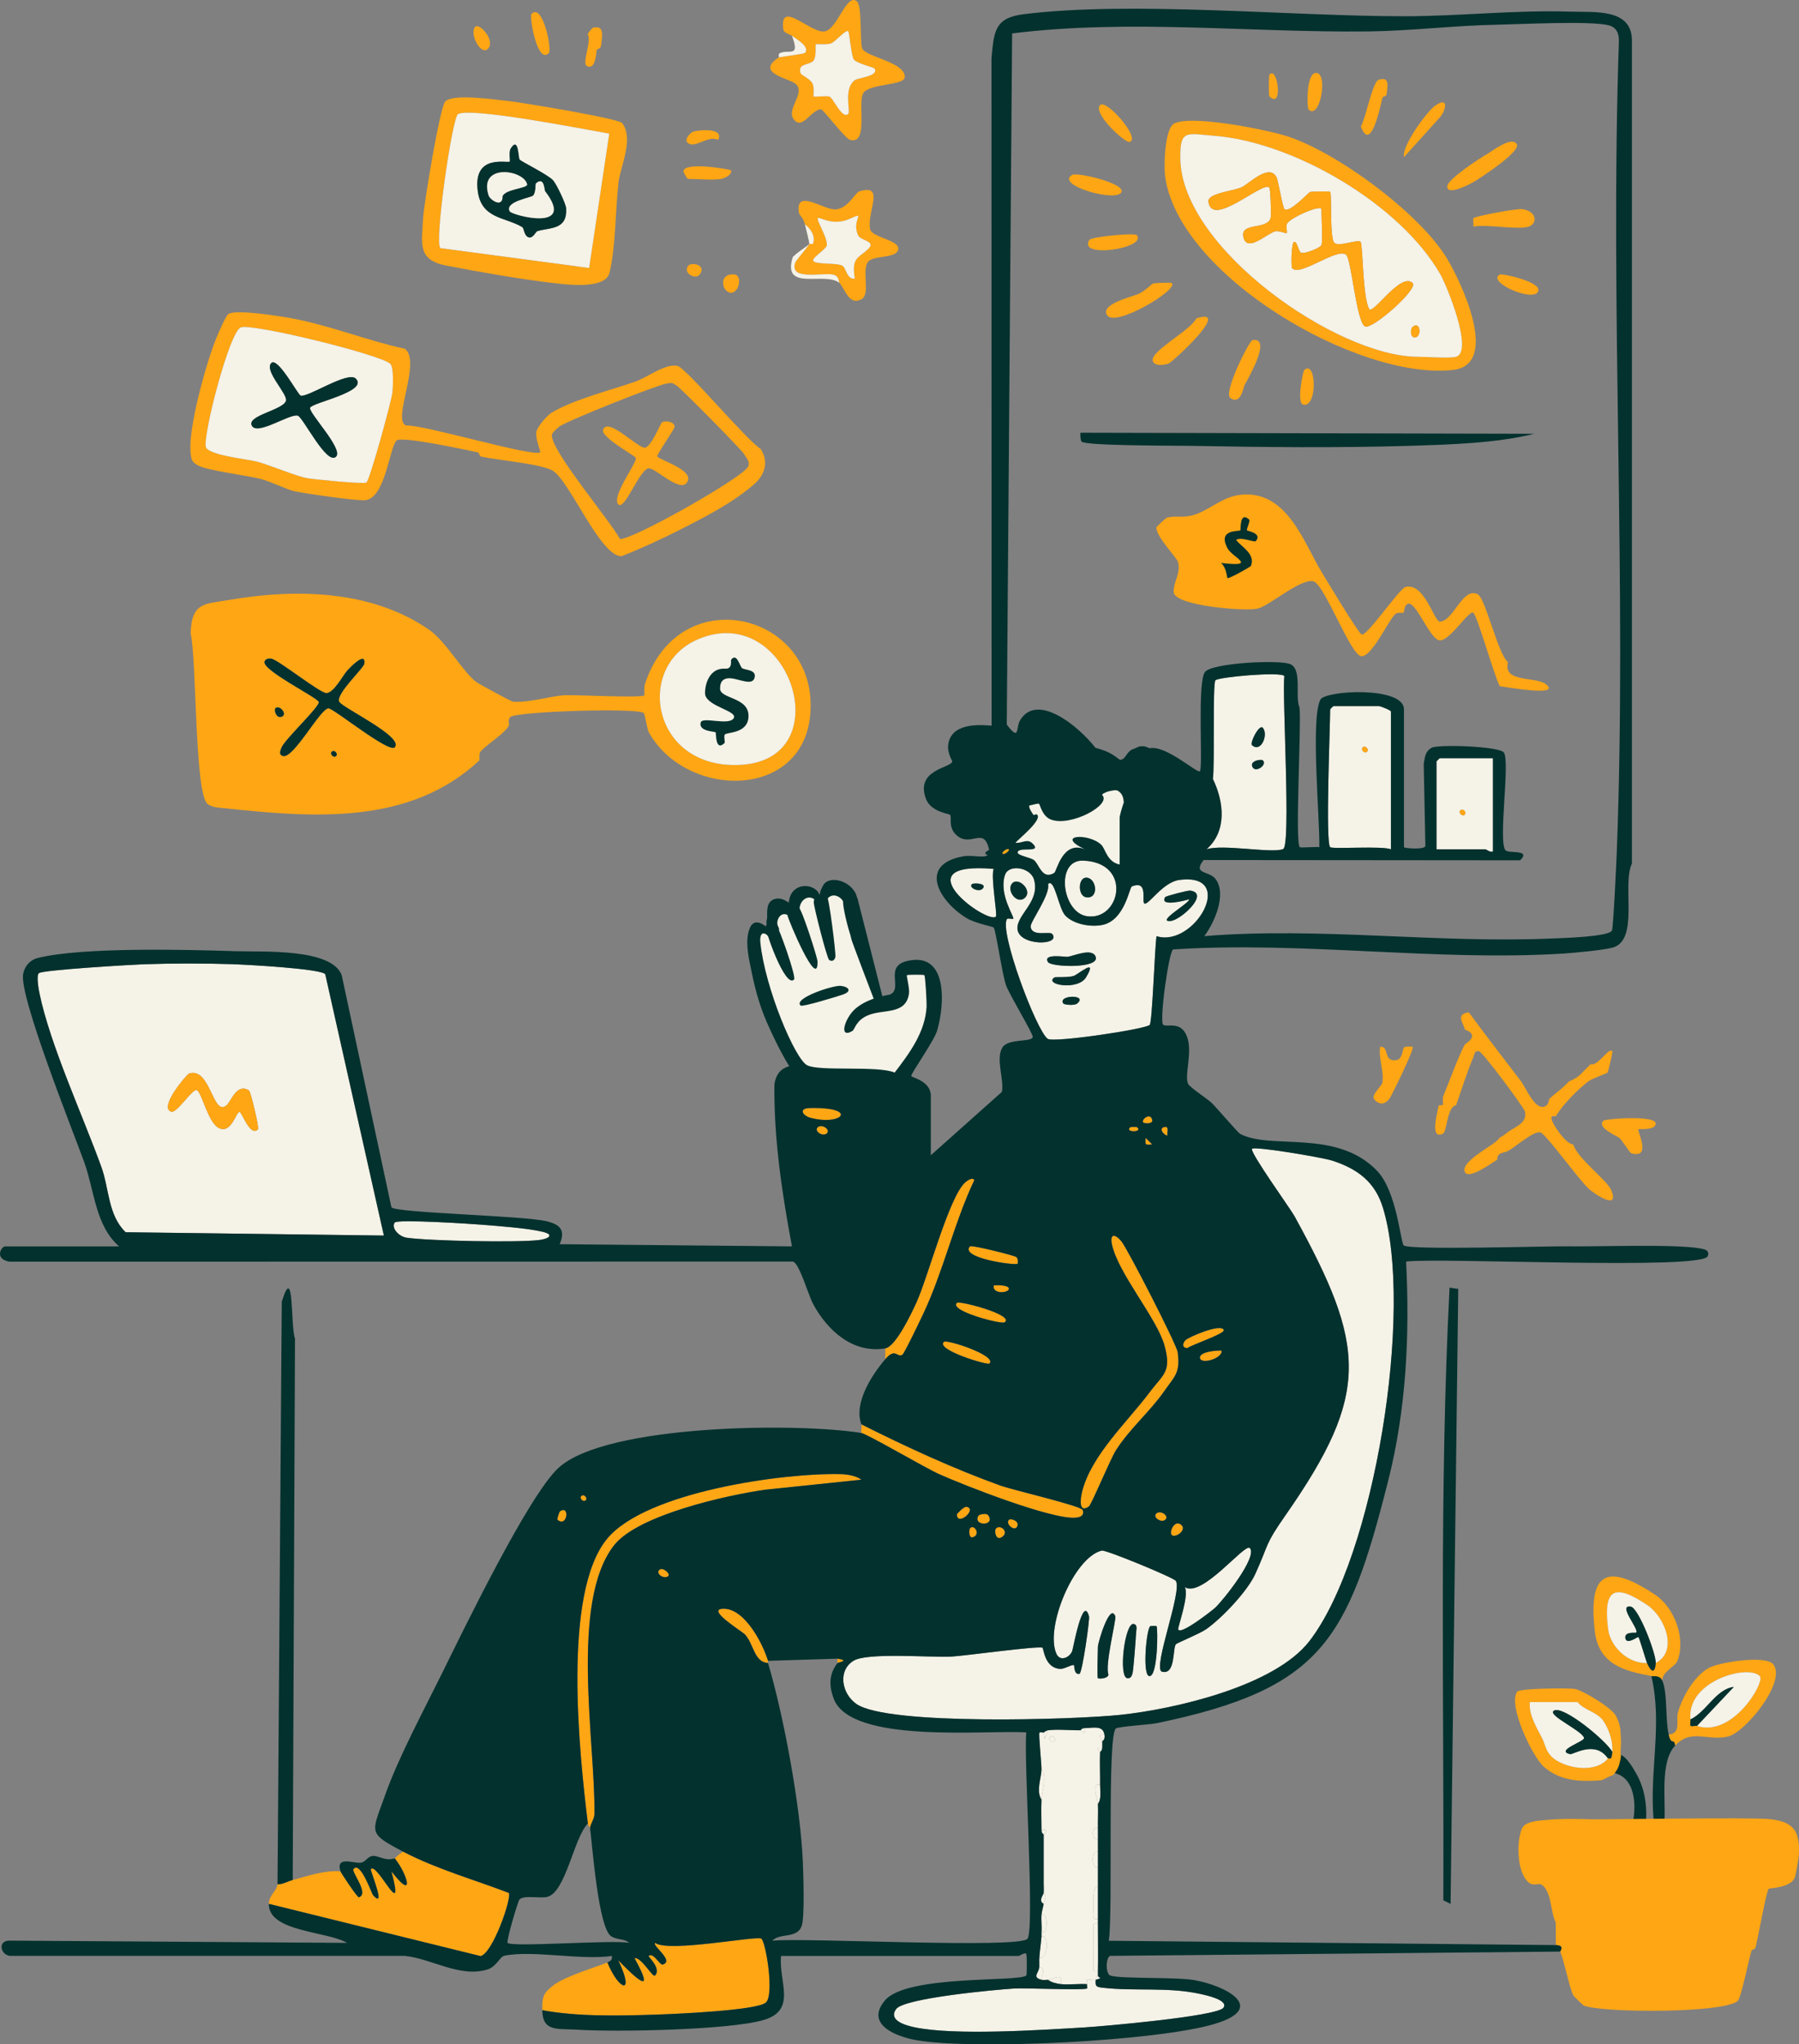 <svg width="536" height="609" viewBox="0 0 536 609" fill="none" xmlns="http://www.w3.org/2000/svg">
<rect x="0" y="0" width="536" height="609" fill="#808080" stroke="none"/>
<g clip-path="url(#clip0_2452_2891)">
<path d="M225.636 278.649C225.534 278.1 225.341 277.217 225.882 276.854C226.298 276.575 226.884 276.353 227.383 276.516C228.42 276.854 229.659 277.866 230.38 278.664C230.718 279.039 231.027 279.447 231.351 279.836C231.468 279.977 231.497 280.085 231.675 280.128C231.77 279.89 231.585 279.683 231.534 279.447C231.458 279.102 231.465 278.8 231.334 278.45C231.059 277.715 230.743 276.978 230.587 276.207C230.363 275.103 229.859 274.2 229.874 273.04C229.883 272.189 229.857 271.607 230.37 270.873C230.745 270.335 231.711 270.158 232.334 270.046C233.135 269.905 234.024 270.216 234.53 270.863C234.829 271.245 235.002 271.751 235.277 272.155C235.594 272.619 235.92 273.074 236.234 273.539C236.373 273.746 237.259 275.39 237.668 275.314C237.835 275.032 237.456 274.453 237.356 274.21C237.186 273.797 237.074 273.422 236.979 272.989C236.777 272.077 236.346 271.277 236.356 270.335C236.358 269.992 236.312 269.632 236.387 269.294C236.477 268.893 236.738 268.586 236.82 268.183C236.896 267.813 236.808 267.774 237.044 267.477C237.293 267.166 237.689 266.884 238.03 266.677C238.507 266.387 238.865 266.395 239.396 266.315C239.773 266.259 240.055 266.147 240.43 266.222C241.26 266.385 241.947 266.463 242.628 267.003C243.492 267.684 244.291 268.976 244.558 270.029C244.629 270.306 244.756 271.457 244.963 271.503C245.191 270.941 245.004 269.946 244.999 269.338C244.989 268.411 245.184 267.278 245.69 266.468C246.236 265.597 247.423 265.288 248.339 264.977C249.405 264.612 250.274 264.515 251.371 264.857C252.316 265.154 253.005 265.748 253.589 266.541C254.051 267.168 254.594 267.876 254.881 268.596C255.539 270.243 255.307 272.126 255.307 273.857C255.307 274.823 255.276 275.774 255.397 276.73C255.466 277.268 255.361 277.701 255.317 278.233C255.278 278.717 255.402 279.15 255.461 279.627C255.541 280.301 255.483 281.002 255.471 281.685C256.064 281.965 256.6 282.334 256.98 282.884C258.031 284.4 258.54 286.287 259.007 288.043C259.574 290.174 260.385 292.276 261.105 294.363C261.716 296.131 262.133 297.975 262.417 299.831C262.787 299.661 263.143 299.461 263.522 299.262C264.267 298.868 265.007 298.617 265.691 298.099C266.003 297.863 266.363 297.664 266.653 297.401C267.008 297.075 267.166 296.662 267.385 296.25C267.748 295.564 267.935 294.966 267.95 294.171C267.97 293.088 267.799 291.933 268.147 290.887C268.327 290.347 268.505 289.649 268.865 289.196C269.167 288.819 269.771 288.647 270.221 288.493C270.852 288.277 271.358 288.335 272.008 288.294C272.456 288.265 272.882 288.104 273.334 288.107C273.787 288.107 274.14 288.309 274.561 288.459C274.885 288.576 275.182 288.615 275.464 288.814C275.729 289.002 276.029 289.23 276.27 289.452C276.762 289.904 277.08 290.546 277.338 291.154C277.526 291.595 277.567 292.069 277.684 292.531C277.835 293.127 278.008 293.682 278.071 294.297C278.22 295.805 278.694 297.282 278.509 298.812C278.436 299.42 278.446 300.038 278.327 300.639C278.202 301.266 278.008 301.886 277.835 302.499C277.314 304.36 276.564 306.092 275.744 307.834C275.306 308.76 274.873 309.68 274.359 310.57C273.505 312.044 272.843 313.589 271.935 315.034C271.226 316.162 270.708 317.391 270 318.514C269.432 319.417 268.753 320.246 268.237 321.183C267.862 321.861 267.643 322.302 267.115 322.839C267.298 321.881 266.896 322.168 266.733 322.623C266.628 322.92 266.648 323.211 266.58 323.506C266.531 323.715 266.4 323.897 266.392 324.097C266.38 324.433 266.497 324.671 266.297 325.002C265.988 325.515 265.295 325.693 264.749 325.795C263.535 326.021 262.206 325.826 260.989 325.751C259.484 325.656 257.99 325.532 256.5 325.313C254.66 325.043 252.82 324.693 251.001 324.304C249.714 324.029 248.404 323.766 247.163 323.318C244.378 322.314 241.409 320.942 239.388 318.709C238.61 317.848 238.013 316.836 237.375 315.875C236.988 315.294 236.609 314.769 236.278 314.143C235.956 313.538 235.713 312.896 235.375 312.3C234.968 311.584 234.661 310.84 234.177 310.176C233.59 309.369 233.245 308.629 232.853 307.719C232.22 306.26 231.619 304.8 231.049 303.314C230.088 300.809 228.897 298.367 228.133 295.786C227.914 295.044 227.79 294.292 227.554 293.555C227.386 293.04 227.23 292.485 227.101 291.957C226.872 291.011 226.592 290.06 226.427 289.097C226.235 287.978 226.463 286.783 226.4 285.652C226.366 285.015 226.232 284.297 226.062 283.677C225.869 282.979 225.436 282.361 225.385 281.617C225.317 280.583 225.84 279.71 225.646 278.664L225.636 278.649Z" fill="#F5F2E7"/>
<path d="M492.016 499.281C495.39 513.831 491.41 527.326 492.663 541.94C492.909 542.179 491.512 544.845 495.453 543.874C496.129 543.706 495.83 542.6 495.896 542.587C496.363 536.27 494.467 524.862 499.128 519.963C498.727 517.422 498.067 520.268 497.188 516.731C496.142 512.518 496.867 504.111 495.248 500.572C494.496 498.928 492.807 499.424 492.016 499.281Z" fill="#03312E"/>
<path d="M486.366 544.558C486.045 544.519 486.344 543.984 486.4 543.823C486.559 543.368 486.505 542.865 486.593 542.386C487.43 537.781 487.192 530.411 481.863 528.443C481.476 528.299 481.111 528.153 480.751 527.969C480.361 527.769 480.235 527.706 479.979 527.358C479.755 527.054 479.673 526.925 479.753 526.538C479.884 525.896 480.413 525.5 480.598 524.901C480.714 524.529 480.795 524.12 480.999 523.782C481.089 523.634 481.211 523.529 481.294 523.374C481.367 523.237 481.386 523.121 481.508 523.014C483.599 521.233 486.761 527.049 487.488 528.314C489.881 532.464 490.684 537.207 490.446 541.96C490.402 542.806 490.368 543.609 490.229 544.448C490.159 544.867 490.173 545.268 490.073 545.686C489.993 546.02 489.937 546.555 489.718 546.839C489.528 547.085 489.236 547.156 488.92 547.207C488.409 547.292 487.919 547.401 487.411 547.52C487.041 547.608 486.661 547.786 486.454 547.409C486.069 546.701 486.807 546.029 486.731 545.346C486.714 545.188 486.556 544.769 486.498 544.64C486.417 544.465 486.065 544.215 486.366 544.555V544.558Z" fill="#03312E"/>
<path d="M326.953 254.405C327.198 254.61 327.381 254.897 327.581 255.142C328.07 255.743 328.693 256.261 329.238 256.811C330.049 257.628 330.825 258.553 331.867 259.083C332.661 259.487 333.938 260.034 334.771 259.547C335.547 259.093 336.665 258.716 336.93 257.779C337.066 257.295 337.032 256.765 337.032 256.269C337.032 255.573 336.979 254.906 336.85 254.225C336.523 252.503 336.304 250.742 336.297 248.991C336.29 247.001 336.567 245.019 336.996 243.08C337.414 241.185 337.731 239.261 337.762 237.315C337.794 235.379 336.161 233.839 334.669 232.813C333.809 232.222 332.814 231.922 331.801 231.703C330.419 231.404 329.08 231.273 327.693 231.633C326.828 231.857 326.123 232.275 325.47 232.881C324.927 233.387 324.312 233.868 323.883 234.476C323.545 234.953 323.275 235.513 322.815 235.892C322.355 236.272 321.797 236.41 321.249 236.554C318.287 237.334 315.381 236.031 312.453 235.739C311.131 235.607 310.006 235.59 308.733 235.999C307.684 236.335 306.75 236.69 305.929 237.434C304.496 238.733 303.641 240.689 304.401 242.584C304.632 243.163 304.907 243.72 305.124 244.303C305.399 245.048 305.382 245.76 305.068 246.493C304.839 247.028 304.539 247.436 304.138 247.847C303.69 248.305 303.096 248.417 302.509 248.657C302.023 248.859 301.689 249.176 301.346 249.57C301.064 249.896 300.618 250.178 300.56 250.63C300.501 251.083 300.869 251.489 301.051 251.897C301.246 252.335 301.463 252.768 301.553 253.233C301.601 253.488 301.648 253.7 301.648 253.963C301.648 254.264 301.582 254.393 301.472 254.653C301.343 254.955 301.319 255.57 301.521 255.843C301.976 256.458 302.935 256.602 303.558 256.95C304.5 257.475 305.542 257.672 306.531 258.095C307.288 258.419 307.959 258.694 308.609 259.229C308.984 259.538 309.242 259.922 309.568 260.275C309.894 260.627 310.218 260.968 310.503 261.343C310.634 261.515 310.661 261.666 310.873 261.724C311.021 261.763 311.289 261.715 311.44 261.715C311.71 261.715 311.983 261.722 312.253 261.72C312.699 261.715 313.025 261.53 313.456 261.428C313.886 261.326 314.169 261.299 314.509 261.009C314.87 260.705 315.14 260.304 315.405 259.92C315.629 259.596 315.802 259.226 315.982 258.876C316.245 258.365 316.554 257.906 316.873 257.429C317.489 256.509 318.005 255.656 318.966 255.057C319.772 254.554 320.785 254.167 321.739 254.157C322.788 254.147 323.849 254.121 324.847 254.505C325.594 254.792 326.21 255.298 326.979 255.553C327.452 255.709 328.065 255.758 328.488 256.037C328.372 256.018 328.291 255.95 328.267 255.84" fill="#F5F2E7"/>
<path d="M143.03 224.126C142.655 225.07 142.937 226.304 142.823 226.513C122.092 245.904 93.452 243.608 66.519 240.733C64.973 240.567 63.084 240.509 61.816 239.468C57.953 236.298 58.611 196.227 56.797 188.674C57.104 179.302 60.945 179.961 68.644 178.657C87.902 175.39 110.501 175.631 127.768 187.543C133.004 191.155 137.93 200.281 142.027 203.259C142.55 203.638 152.26 208.968 152.876 209.028C157.177 209.457 164.693 207.228 168.337 207.092C171.689 206.966 191.162 207.985 191.972 207.126C192.089 207.005 191.831 204.781 192.162 203.765C201.993 173.646 240.413 181.892 241.499 208.846C242.687 238.339 205.128 239.018 193.338 218.213C192.79 217.248 192.194 212.85 191.829 212.441C190.317 210.753 152.983 211.942 151.968 213.672C150.597 216.005 153.46 214.973 149.29 218.753C148.358 219.597 143.373 223.258 143.03 224.122V224.126ZM220.785 227.841C250.7 226.089 235.005 178.526 207.716 190.547C188.969 198.807 194.321 229.39 220.785 227.841ZM97.247 206.474C95.368 206.504 82.998 196.66 80.943 196.244C80.07 196.066 79.008 196.302 78.809 197.114C78.176 199.695 94.226 207.593 94.966 209.075C95.575 210.291 84.716 220.32 83.825 222.811C83.507 223.703 82.993 224.844 84.315 225.219C87.433 226.102 95.421 211.052 97.868 211.001C99.35 210.972 115.902 224.445 117.598 222.628C120.488 219.539 101.981 210.85 101.071 209.055C99.92 206.788 108.356 199.065 108.539 197.722C109.05 193.916 104.447 198.712 103.607 199.588C102.271 200.987 99.508 206.435 97.245 206.469L97.247 206.474ZM83.645 213.582C86.043 213.1 83.275 209.724 82.044 211.004C81.569 211.497 82.28 213.854 83.645 213.582ZM100.141 225.216C100.847 224.511 99.562 223.226 98.856 223.932C98.15 224.637 99.435 225.922 100.141 225.216Z" fill="#FFA614"/>
<path d="M459.883 526.224C464.713 530.537 470.652 530.819 476.852 530.35C477.832 530.274 479.113 529.143 480.59 528.82C480.96 528.375 481.318 527.917 481.635 527.431C482.462 526.156 482.703 524.675 482.961 523.203C482.951 523.157 482.946 523.106 482.942 523.057C482.664 521.929 483.039 519.932 482.966 518.669C482.783 515.505 483.002 514.094 481.45 511.138C480.103 508.58 471.214 503.372 469.101 503.109C467.074 502.854 452.805 502.917 452.053 503.931C449.154 507.835 456.551 523.245 459.888 526.224H459.883ZM455.804 507.037H470.031C471.845 509.421 475.89 509.922 477.757 512.71C479.451 515.24 480.62 518.871 480.379 521.904C480.135 524.96 479.417 523.432 479.086 523.843C475.834 527.891 468.283 527.141 463.873 524.505C460.516 522.498 460.497 519.805 459.511 517.886C457.8 514.554 455.441 510.825 455.806 507.035L455.804 507.037Z" fill="#FFA614"/>
<path d="M527.288 541.911C534.525 542.716 536.272 545.47 535.968 552.592C535.929 553.509 534.941 559.006 534.668 559.52C533.106 562.458 527.305 562.392 526.969 562.66C526.266 563.224 523.705 577.914 523.014 580.239C522.856 580.769 521.967 580.672 521.807 581.205C521.164 583.326 518.723 595.225 517.744 596.074C513.467 599.776 477.56 599.672 471.861 597.453C471.662 597.375 468.87 594.644 468.773 594.454C467.57 592.092 466.275 584.953 464.859 581.37C464.8 581.224 466.368 579.531 463.566 579.431L463.527 572.684C461.94 569.709 462.31 563.124 459.185 561.378C458.547 561.023 456.88 561.692 455.972 561.137C451.831 558.612 451.761 548.639 453.445 544.723C454.426 542.444 458.9 542.32 460.901 542.137C465.367 541.731 469.883 541.841 474.361 541.957C477.477 542.038 521.96 541.32 527.291 541.914L527.288 541.911Z" fill="#FFA614"/>
<path d="M224.526 144.396C222.355 146.255 220.035 147.931 217.637 149.483C212.828 152.596 207.716 155.199 202.614 157.792C196.926 160.681 191.123 163.36 185.181 165.69C178.845 165.836 169.586 142.922 164.584 140.149C160.962 138.14 148.197 137.101 143.283 135.997C142.811 135.89 142.833 134.849 142.365 134.752C138.181 133.879 121.235 130.213 118.438 131.074C116.138 131.782 115.157 148.198 108.887 149.003C106.528 149.307 90.85 147.004 87.676 146.337C85.775 145.938 80.605 143.431 77.653 142.669C73.512 141.604 61.724 140.169 59.029 138.663C57.189 137.634 57.05 137.077 56.804 135.051C55.919 127.788 61.527 107.8 64.467 100.681C65.007 99.372 67.247 94.111 68.013 93.566C70.119 92.072 82.857 94.106 86.206 94.695C97.868 96.745 109.094 101.403 120.648 103.899C125.643 107.822 116.635 125.363 121.026 126.759C125.852 126.365 159.09 136.304 160.93 134.727C161.161 134.53 159.531 130.911 159.786 128.756C159.971 127.192 163.045 123.716 164.362 122.928C171.015 118.943 181.907 116.273 189.329 113.665C193.026 112.366 198.162 108.233 201.845 109C204.389 109.53 222.379 131.091 226.607 133.706C228.114 135.951 228.289 138.235 227.52 140.312C226.965 141.813 225.918 143.207 224.528 144.396H224.526ZM91.558 142.458C93.374 142.781 108.483 144.301 109.164 143.742C110.245 142.857 116.664 119.357 116.914 116.91C117.095 115.149 117.338 109.715 116.379 108.482C114.332 105.847 74.763 96.137 71.696 97.548C68.267 99.124 60.517 129.298 61.312 133.098C61.838 135.608 73.777 136.763 76.662 137.542C80.289 138.52 88.255 141.867 91.556 142.458H91.558ZM166.667 127.063C166.122 127.445 164.472 128.96 164.418 129.507C163.961 134.095 181.837 155.101 184.699 160.57C188.18 160.981 221.88 142.049 222.978 138.855C223.501 137.335 222.26 136.36 221.671 135.248C221.006 133.99 203.033 115.866 201.723 114.964C200.338 114.008 200.336 113.957 198.622 114.254C195.47 114.799 169.367 125.175 166.665 127.06L166.667 127.063Z" fill="#FFA614"/>
<path d="M117.606 553.575C121.542 558.505 123.664 566.574 116.627 557.469C120.875 573.472 112.263 554.453 110.496 556.812C110.221 557.179 115.301 569.089 111.143 564.564C110.793 564.185 107.322 554.158 105.323 556.812C104.656 557.698 110.116 564.092 106.94 565.192C106.492 565.348 101.582 557.907 101.441 557.454C96.57 557.111 91.916 558.795 87.214 560.04C85.683 560.446 84.327 561.334 82.686 561.332C82.333 563.608 80.152 564.448 80.099 567.15L143.205 582.715C146.91 581.757 152.518 565.345 151.605 563.9C141.158 559.892 130.149 556.824 120.191 551.636C119.4 551.767 117.815 553.502 117.603 553.575H117.606Z" fill="#FFA614"/>
<path d="M161.578 598.821C172.144 600.791 184.629 600.494 195.55 600.136C200.64 599.969 225.502 598.932 228.179 596.556C230.857 594.179 228.192 578.602 226.863 577.52C225.633 576.52 199.292 581.725 195.207 578.787C194.221 579.641 201.044 584.107 197.471 585.226C196.563 585.51 194.691 581.46 193.265 582.667C193.014 582.878 197.108 586.294 195.197 588.478C194.482 589.298 191.147 582.947 189.054 583.324C195.735 595.405 189.003 588.826 184.217 583.958C189.331 594.707 184.358 592.917 180.98 584.601C177.073 586.167 168.464 588.733 165.041 591.29C161.639 593.832 161.531 595.096 161.58 598.821H161.578Z" fill="#FFA614"/>
<path d="M151.471 30.101C155.256 30.503 184.276 35.287 185.342 36.647C188.986 41.298 184.821 49.619 184.283 54.326C183.346 62.526 183.467 73.474 181.6 81.253C180.371 86.378 168.498 84.729 164.53 84.274C155.677 83.257 141.723 80.852 132.853 79.095C124.363 77.415 125.665 72.62 126.033 65.267C126.242 61.086 131.064 31.833 132.673 30.213C135.053 27.812 147.574 29.693 151.474 30.106L151.471 30.101ZM131.227 73.924L175.53 79.835L181.525 39.812C175.045 38.698 140.221 31.807 136.455 33.993C134.705 35.01 129.316 72.416 131.224 73.924H131.227Z" fill="#FFA614"/>
<path d="M82.686 561.332C84.327 561.332 85.683 560.444 87.214 560.04L87.893 398.738C86.481 395.129 87.759 375.579 83.95 387.751L82.686 561.332Z" fill="#03312E"/>
<path d="M431.881 383.577C428.793 444.281 430.258 505.22 430.032 566.085L432.193 567.165L434.474 383.959L431.879 383.577H431.881Z" fill="#03312E"/>
<path d="M436.404 306.664C441.284 308.481 436.553 310.896 436.404 311.188C434.411 315.077 432.862 319.429 431.232 323.469L429.939 326.702C429.893 326.904 429.973 327.14 429.939 327.349C429.642 329.147 430.757 329.195 428.647 329.288C428.369 331.163 425.796 339.757 429.939 337.689C431.122 337.101 431.161 329.567 433.819 329.288C435.365 324.924 437.234 318.916 439.043 314.795C439.386 314.012 439.276 312.99 440.596 313.134C441.72 313.255 454.073 329.988 454.338 331.088C455.217 334.717 451.198 335.627 448.691 337.692C447.83 338.402 447.175 338.65 446.751 338.983C446.681 339.039 446.491 339.448 445.459 340.275C443.385 341.939 435.555 346.132 436.358 348.917C437.212 351.88 444.605 346.307 446.106 345.446C446.041 343.121 448.222 343.491 449.339 342.861C451.527 341.627 457.177 336.653 459.022 337.358C460.782 338.03 470.625 351.754 473.507 354.256C475.308 355.821 482.632 360.78 480.05 354.509C478.847 351.586 469.948 345.079 468.739 340.922C466.519 340.922 462.006 334.262 462.225 332.892C462.325 332.267 463.532 332.581 463.566 332.52C465.479 329.166 470.099 324.554 473.13 322.204C474.364 321.246 478.821 319.769 478.976 319.487C479.132 319.205 480.597 313.372 480.376 313.131C479.264 311.925 476.014 317.811 473.913 317.006C473.585 317.376 472.998 317.94 472.621 318.298C470.608 320.215 470.783 320.67 467.449 322.175C467.049 322.567 466.592 323.041 466.156 323.467C465.036 324.561 462.848 326.142 461.629 327.344C461.444 327.527 461.448 328.801 460.735 329.331C457.659 331.625 454.601 323.99 453.221 322.173C448.022 315.323 442.711 308.517 437.628 301.575C433.464 302.171 436.102 304.761 436.406 306.659L436.404 306.664Z" fill="#FFA614"/>
<path d="M239.807 15.774C241.606 13.887 236.713 11.338 235.942 10.627C235.808 10.503 233.527 9.79 233.396 8.837C232.076 -0.669 241.883 10.44 245.936 9.309C249.626 8.278 252.26 -2.065 255.264 0.37C256.899 1.695 256.179 11.97 256.846 14.327C257.588 16.954 269.958 18.452 269.561 23.074C269.355 25.472 259.085 24.879 257.233 27.705C255.405 30.498 258.929 43.253 253.229 41.643C251.746 41.225 245.259 32.548 244.634 32.568C241.623 32.665 239.082 38.88 236.526 35.577C234.16 32.519 239.79 28.194 237.317 25.224C235.762 23.356 224.56 21.938 232.064 17.09C233.172 16.874 239.539 16.059 239.81 15.774H239.807ZM242.46 17.946C241.535 19.467 237.463 18.701 238.522 21.794C238.751 22.461 241.341 23.415 242.068 24.864C242.679 26.078 242.263 28.583 242.407 28.729C242.626 28.956 246.053 28.491 247.092 28.768C248.229 29.072 250.992 35.839 252.754 33.891C253.472 33.096 251.201 26.411 254.709 23.877C255.719 23.147 262.157 22.673 260.492 20.359C260.297 20.089 255.12 18.815 254.385 17.725C253.65 16.635 253.051 9.645 252.754 9.336C252.07 8.623 248.872 12.437 247.621 12.921C246.369 13.405 243.217 13.045 243.054 13.206C242.891 13.366 243.312 16.548 242.463 17.944L242.46 17.946Z" fill="#FFA614"/>
<path d="M248.421 81.859C245.61 80.959 235.399 83.792 236.842 78.482C237.113 77.485 240.031 74.515 241.117 72.679C241.146 72.627 242.173 72.817 242.258 72.559C242.991 70.351 241.601 68.125 239.822 66.86C239.264 64.554 238.145 64.328 237.989 63.17C237.02 55.917 245.749 62.864 249.191 62.365C252.995 61.813 254.65 57.393 256.154 56.958C263.89 54.722 258.16 63.1 259.263 68.312C259.776 70.745 268.091 71.509 267.621 74.267C267.122 77.201 259.964 75.882 258.528 78.125C256.741 80.912 259.431 87.701 256.639 89.166C253.066 91.039 251.902 86.483 250.169 84.313C249.731 83.763 250.145 82.411 248.421 81.859ZM243.706 64.924C243.122 65.549 246.472 70.523 246.352 72.99C246.289 74.289 241.418 76.933 242.412 77.838C243.504 78.833 249.268 78.237 250.963 79.151C252.17 79.803 252.194 83.269 254.692 83.014C253.582 76.376 256.021 76.877 258.82 74.021C260.996 71.8 256.42 71.72 255.668 70.088C253.482 65.347 258.547 62.779 253.058 65.228C248.185 67.403 244.05 64.559 243.709 64.924H243.706Z" fill="#FFA614"/>
<path d="M492.016 499.28C484.154 497.831 476.338 495.897 475.184 486.045C473.04 467.739 479.132 465.805 493.048 474.997C498.985 478.918 502.392 488.242 499.729 494.904C499.136 496.388 495.275 497.974 495.248 500.574C494.496 498.93 492.807 499.426 492.016 499.283V499.28ZM493.308 495.403C500.114 491.869 496.013 481.643 490.843 478.167C481.014 471.558 477.579 473.129 479.127 485.335C479.802 490.648 485.198 495.671 490.723 495.401C491.858 498.003 493.097 498.813 493.311 495.401L493.308 495.403Z" fill="#FFA614"/>
<path d="M497.188 516.733C501.056 516.266 499.24 512.528 499.934 510.105C501.268 505.442 504.751 499.363 509.054 496.904C512.082 495.175 526.037 492.968 528.308 495.773C532.444 500.879 519.959 516.162 514.789 517.319C508.524 518.723 503.999 514.841 499.128 519.963C498.727 517.422 498.067 520.268 497.188 516.731V516.733ZM503.712 514.101C503.989 514.398 505.167 514.004 505.593 514.147C516.223 517.679 525.993 501.071 524.328 499.31C520.877 495.656 502.441 500.723 503.653 512.209C503.712 512.751 503.449 513.824 503.712 514.104V514.101Z" fill="#FFA614"/>
<path d="M256.634 426.886C258.401 427.178 275.754 437.329 279.673 439.085C287.282 442.498 313.202 452.656 320.373 452.118C321.792 452.011 323.129 451.556 322.598 449.836C322.223 448.618 301.692 443.855 298.16 442.583C283.937 437.455 270.116 431.07 256.634 424.301C256.841 424.863 256.49 426.154 256.634 426.886Z" fill="#FFA614"/>
<path d="M263.749 401.679V404.912C266.801 401.327 267.266 404.557 268.865 403.569C269.449 403.209 274.364 392.913 275.092 391.366C281.121 378.569 284.217 364.41 290.271 351.596C289.889 350.528 288.18 351.705 287.627 352.187C282.766 356.417 276.499 380.503 273.042 388.026C271.467 391.458 266.886 401.149 263.749 401.682V401.679Z" fill="#FFA614"/>
<path d="M117.606 553.575C114.702 554.596 112.74 552.587 110.851 552.901C109.469 553.132 108.953 554.64 107.546 554.886C105.552 555.236 99.942 552.645 101.439 557.452C101.58 557.904 106.489 565.345 106.937 565.189C110.114 564.09 104.654 557.695 105.321 556.81C107.319 554.156 110.79 564.182 111.141 564.562C115.301 569.086 110.218 557.177 110.493 556.81C112.261 554.453 120.872 573.472 116.625 557.467C123.662 566.571 121.537 558.503 117.603 553.572L117.606 553.575Z" fill="#03312E"/>
<path d="M477.784 333.812C475.447 335.826 481.953 338.504 482.474 338.961C483.375 339.757 485.558 343.418 486.006 343.547C492.254 345.334 487.708 336.799 488.131 336.398C488.34 336.201 493.092 336.874 493.306 334.768C493.579 332.085 478.4 333.284 477.786 333.812H477.784Z" fill="#FFA614"/>
<path d="M418.411 311.959C417.615 312.545 418.214 316.508 414.76 315.776C412.389 315.272 413.755 311.584 411.189 311.84C410.693 315.355 412.418 319.076 411.868 322.526C411.732 323.387 409.193 325.537 409.21 326.996C409.215 327.446 411.566 330.472 414.008 327.261C414.521 326.588 421.527 312.39 420.882 311.84C420.782 311.755 418.757 311.706 418.411 311.962V311.959Z" fill="#FFA614"/>
<path d="M238.113 270.544C236.329 269.807 234.515 270.586 234.64 272.683C234.7 273.697 243.731 295.28 243.585 286.472C243.563 285.195 238.892 270.866 238.115 270.544H238.113Z" fill="#03312E"/>
<path d="M247 285.917C247.545 286.404 248.628 286.44 248.903 285.008C249.076 284.105 247.063 267.429 246.335 266.869C244.921 265.784 242.597 266.307 242.448 268.749C242.38 269.842 246.34 285.326 247.002 285.917H247Z" fill="#03312E"/>
<path d="M228.18 275.64C227.483 276.29 233.953 294.669 236.584 291.792C237.324 290.982 232.042 276.212 231.368 275.689C231.173 275.536 228.294 275.531 228.18 275.64Z" fill="#03312E"/>
<path d="M214.926 53.287C215.802 53.122 218.173 52.107 217.832 50.706C215.984 50.171 203.863 48.211 203.6 51.032C203.583 51.212 204.771 53.29 204.902 53.29C207.689 53.29 212.499 53.744 214.926 53.29V53.287Z" fill="#FFA614"/>
<path d="M158.348 4.159C157.661 4.867 160.059 19.338 163.515 15.801C164.533 14.76 161.697 0.71 158.348 4.159Z" fill="#FFA614"/>
<path d="M238.532 299.549C239.05 300.047 249.563 296.817 251.099 296.284C253.878 295.319 253.005 293.979 250.493 293.682C248.341 293.429 236.253 297.369 238.529 299.549H238.532Z" fill="#03312E"/>
<path d="M176.642 8.265C176.518 8.295 175.07 9.846 175.119 10.289C176.338 12.201 173.308 18.876 174.844 19.669C177.521 21.05 177.626 15.48 177.767 14.972C177.918 14.427 178.95 14.704 179.086 13.575C179.493 10.199 180.006 7.451 176.642 8.268V8.265Z" fill="#FFA614"/>
<path d="M239.822 66.86C239.985 67.539 241.229 72.401 241.114 72.678C240.992 72.975 236.363 76.001 236.146 76.728C233.05 87.059 245.685 80.727 250.169 84.313C249.731 83.763 250.145 82.411 248.421 81.859C245.61 80.959 235.399 83.792 236.842 78.482C237.112 77.485 240.031 74.515 241.117 72.678C241.146 72.627 242.173 72.817 242.258 72.559C242.991 70.351 241.601 68.125 239.822 66.86Z" fill="#F5F2E7"/>
<path d="M206.377 39.259C205.995 39.379 203.138 41.869 205.338 42.83C207.704 43.862 210.939 40.318 213.96 41.651C215.785 38.089 208.597 38.566 206.377 39.262V39.259Z" fill="#FFA614"/>
<path d="M141.535 8.044C139.817 10.211 143.337 16.738 145.408 14.507C147.725 12.011 142.694 6.582 141.535 8.044Z" fill="#FFA614"/>
<path d="M216.647 86.782C219.816 88.976 221.77 81.873 218.652 81.732C214.519 81.545 214.984 85.631 216.647 86.782Z" fill="#FFA614"/>
<path d="M235.942 10.627C238.614 17.594 234.747 14.373 232.176 15.947C231.889 16.122 232.128 17.049 232.062 17.093C233.169 16.876 239.537 16.061 239.807 15.777C241.606 13.889 236.713 11.34 235.942 10.63V10.627Z" fill="#F5F2E7"/>
<path d="M204.992 79.232C203.446 81.404 207.236 83.445 208.488 81.761C210.627 78.886 205.922 77.921 204.992 79.232Z" fill="#FFA614"/>
<path d="M42.894 287.248C51.384 286.963 60.974 286.946 69.462 287.238C73.512 287.377 95.295 288.54 96.901 290.191L114.373 368.063L37.446 367.073C32.191 362.074 32.539 354.133 30.248 347.764C24.723 332.401 14.916 311.278 11.74 295.793C11.501 294.63 10.778 290.532 11.594 289.895C12.832 288.929 39.211 287.37 42.894 287.246V287.248ZM51.043 331.17C52.764 331.691 57.591 323.824 58.747 324.768C60.317 326.048 62.047 334.513 65.253 336.055C68.929 337.826 70.338 331.229 71.363 331.221C72.064 331.217 74.527 338.845 76.864 336.4C77.273 335.972 74.69 325.177 74.189 324.858C70.523 322.523 68.904 328.088 67.483 329.278C63.355 332.737 62.714 317.787 56.347 319.796C55.68 320.008 47.134 329.986 51.045 331.17H51.043Z" fill="#F5F2E7"/>
<path d="M396.969 345.758C404.481 348.219 409.668 352.053 412.034 359.785C421.259 389.938 409.666 463.633 390.117 488.887C379.719 502.316 350.079 509.115 333.839 510.842C320.485 512.262 264.304 514.094 255.125 507.577C250.692 504.43 249.582 497.59 254.336 494.717C258.501 492.197 277.321 493.815 283.497 493.486C287.457 493.275 309.091 490.266 310.581 490.837C310.99 490.993 311.15 496.901 315.907 497.152C317.138 497.215 319.514 495.71 320.001 496.048C320.125 496.135 319.908 498.962 321.615 498.631C322.467 498.465 324.706 482.377 324.477 481.543C322.613 474.708 319.718 491.285 319.434 491.917C318.535 493.902 315.775 495.05 314.712 492.567C311.333 484.681 320.006 463.906 328.255 461.913C329.484 461.617 349.621 469.943 350.315 470.921C352.394 473.849 343.232 497.196 346.211 497.986C350.281 499.069 349.349 491.129 350.332 489.838C350.639 489.434 357.432 486.697 359.394 485.321C364.058 482.051 371.677 474.007 374.001 468.894C378.29 459.457 376.64 460.512 383.005 451.393C408.427 414.96 406.973 401.015 385.658 362.24C384.495 360.123 372.163 343.009 373.042 342.216C373.943 341.404 394.083 344.809 396.977 345.755L396.969 345.758ZM330.258 498.862C329.112 496.174 332.626 482.409 332.303 481.514C330.733 477.182 327.118 489.285 327.118 490.553C327.118 491.91 326.79 499.589 327.118 499.925C327.352 500.166 330.093 500.1 330.258 498.862ZM335.861 499.922C336.981 500.068 337.239 499.161 337.458 498.3C337.706 497.322 338.412 488.162 338.495 486.364C338.529 485.608 339.038 484.01 337.779 483.771C335.109 483.263 333.169 499.575 335.861 499.922ZM342.329 499.275C344.97 500.017 345.04 485.041 344.578 484.408C344.522 484.333 342.811 484.35 342.689 484.447C341.569 485.355 340.335 498.714 342.331 499.273L342.329 499.275Z" fill="#F5F2E7"/>
<path d="M299.45 260.584C300.54 257.392 307.008 258.297 308.083 262.038C309.965 268.586 302.93 272.413 303.137 276.63C303.395 281.889 316.206 281.748 313.531 278.248C312.786 277.273 307.336 279.25 307.073 275.988C306.961 274.604 313.061 266.358 312.253 263.357C314.217 261.394 315.344 270.566 317.406 272.746C319.913 275.395 325.168 276.273 328.596 275.499C335.168 274.013 336.48 264.351 337.232 264.057C342.409 262.021 339.899 268.873 341.039 269.18C342.321 269.523 346.532 262.748 351.415 262.121C368.69 259.898 355.901 282.444 344.575 278.88C344.04 282.371 343.329 304.226 342.557 305.301C341.662 306.549 313.952 310.697 312.175 309.478C308.765 307.138 297.554 277.112 300.041 273.75C300.236 273.488 301.782 273.845 301.896 273.702C302.324 273.174 297.456 266.412 299.445 260.588L299.45 260.584ZM305.177 267.608C308.083 265.375 303.052 260.688 301.348 263.456C300.063 265.543 302.952 269.318 305.177 267.608ZM354.275 267.883C354.835 268.793 344.164 274.757 348.789 274.354C351.819 274.088 360.592 266.069 354.587 265.302C353.915 265.217 347.37 266.915 347.168 267.241C345.254 270.306 353.426 268.212 354.275 267.883ZM326.451 285.032C325.482 282.259 319.972 284.755 318.105 285.032C317.498 285.122 310.535 283.935 312.251 286.613C313.207 288.107 327.705 288.615 326.454 285.03L326.451 285.032ZM323.564 291.152C327.281 285.01 321.203 290.291 319.906 290.724C318.311 291.257 314.427 290.991 314.183 291.152C310.878 293.334 321.13 295.175 323.564 291.152ZM320.911 298.965C324.309 296.18 315.167 296.343 316.778 298.899C317.068 299.359 320.147 299.592 320.911 298.965Z" fill="#F5F2E7"/>
<path d="M329.06 516.733C326.412 516.371 328.425 518.283 328.413 518.672C328.391 519.316 328.449 519.968 328.413 520.61C326.909 520.399 326.629 520.825 327.765 521.902C327.641 525.115 327.797 528.38 327.765 531.598C324.903 531.067 327.06 535.983 327.118 537.416C327.215 539.771 327.074 542.167 327.118 544.526C325.003 543.882 325.215 548.586 327.118 547.759C327.135 549.05 327.106 550.345 327.118 551.636C324.974 550.894 325.198 557.16 327.118 556.16C327.13 558.097 327.111 560.043 327.118 561.979C325.266 561.806 325.808 567.848 325.801 568.758C325.794 569.899 325.115 572.122 327.118 571.674C327.118 572.105 327.118 572.536 327.118 572.966C325.166 572.601 325.864 573.956 325.823 575.194C325.716 578.403 325.696 581.75 325.823 584.956C325.872 586.196 325.161 587.548 327.118 587.184C327.108 587.614 327.118 588.045 327.118 588.475C326.517 588.714 326.527 589.237 326.471 589.767C325.843 589.949 324.165 589.546 323.881 589.767C323.725 589.889 324.027 590.913 323.883 591.058C321.327 590.895 318.664 591.29 316.123 591.058C316.724 587.308 313.833 589.694 312.243 589.767C311.696 589.791 310.727 589.879 310.303 589.767C310.435 588.232 311.618 586.515 309.656 585.89C309.692 585.031 309.605 584.16 309.656 583.304C312.533 583.586 312.394 575.951 310.303 576.841C310.335 576.415 310.267 575.973 310.303 575.549C312.455 576.316 312.231 569.32 310.303 570.378C310.379 569.476 310.771 568.179 310.951 567.145C311.094 566.316 312.124 564.774 310.951 563.913C311.046 562.636 310.914 561.317 310.951 560.035V556.803C310.958 553.363 310.951 549.899 310.951 546.46C312.087 545.38 311.808 544.954 310.303 545.168C310.301 542.176 310.162 539.104 310.303 536.12C310.42 533.653 312.112 529.693 310.303 527.071C310.32 525.317 309.393 516.602 309.695 516.145C309.87 515.882 310.702 516.193 310.951 516.081L311.27 518.017L312.243 515.437C315.069 515.069 318.932 515.48 321.943 515.437C323.021 516.573 323.447 516.293 323.236 514.79C325.667 514.778 328.6 513.841 329.056 516.728L329.06 516.733ZM314.183 518.667C314.889 517.962 313.604 516.677 312.898 517.383C312.192 518.088 313.477 519.372 314.183 518.667Z" fill="#F5F2E7"/>
<path d="M382.652 201.381C381.978 207.384 384.667 251.863 382.316 252.919C379.186 254.325 364.182 251.36 359.458 253.009C365.638 247.602 364.684 238.884 361.366 232.034C361.96 228.415 361.251 203.857 362.116 202.668C362.834 201.68 381.686 200.014 382.654 201.381H382.652ZM376.263 216.822C375.211 215.559 372.295 221.315 373.037 221.986C375.673 224.372 377.981 218.885 376.263 216.822ZM373.037 228.118C373.658 230.655 377.745 227.899 376.263 226.517C375.79 226.077 372.662 226.581 373.037 228.118Z" fill="#F5F2E7"/>
<path d="M326.473 589.772C325.845 589.954 324.168 589.55 323.883 589.772C323.727 589.893 324.029 590.917 323.886 591.063C323.742 591.209 324.039 592.255 323.891 592.355C322.99 592.956 305.421 592.172 302.237 592.369C296.867 592.703 269.377 595.179 266.991 598.504C264.547 601.912 269.841 603.364 272.534 603.933C284.346 606.431 310.045 604.741 322.9 603.977C328.065 603.67 362.717 600.683 364.528 598.093C366.137 595.789 359.273 594.352 357.515 593.97C347.837 591.868 338.171 593.226 328.888 592.175C326.738 591.932 326.247 591.902 326.473 589.774C329.044 589.027 327.123 589.361 327.121 588.482C326.519 588.721 326.529 589.244 326.473 589.774V589.772Z" fill="#F5F2E7"/>
<path d="M396.312 211.325C396.312 211.256 397.213 210.354 397.281 210.354H410.861C411.306 210.354 414.417 211.568 414.417 211.969V253.014C411.981 251.919 396.952 253.007 396.31 252.367C394.859 250.915 396.31 216.498 396.31 211.322L396.312 211.325ZM407.3 223.925C408.006 223.219 406.72 221.935 406.015 222.64C405.309 223.346 406.594 224.63 407.3 223.925Z" fill="#F5F2E7"/>
<path d="M175.158 543.234C175.226 543.789 175.778 544.322 175.805 544.526C176.019 543.045 177.09 541.904 177.112 540.35C177.414 519.399 169.683 477.384 182.93 460.369C190.018 451.264 216.632 445.392 227.946 443.78L256.627 440.795C255.186 439.608 252.292 439.18 250.5 439.136C233.143 438.725 192.622 444.427 180.995 458.253C167.415 474.402 172.641 522.661 175.158 543.232V543.234Z" fill="#FFA614"/>
<path d="M427.997 226.836C427.997 226.768 428.897 225.866 428.966 225.866H444.809V253.659C443.923 254.014 442.893 253.012 442.545 253.012H427.997V226.834V226.836ZM436.399 242.669C437.105 241.964 435.82 240.679 435.114 241.385C434.408 242.09 435.693 243.374 436.399 242.669Z" fill="#F5F2E7"/>
<path d="M342.36 414.968C335.983 423.484 325.042 433.585 322.384 444.454C321.943 446.258 321.245 451.004 324.433 448.764C325.195 448.229 330.789 434.69 332.524 431.97C336.577 425.622 342.596 420.54 346.783 414.549C349.984 409.967 351.746 408.991 350.882 402.808C350.558 400.49 335.99 372.089 334.123 369.795C332.303 367.555 330.594 367.367 331.29 370.671C333.123 379.364 344.755 392.743 346.975 400.901C349.12 408.777 346.588 409.32 342.36 414.968Z" fill="#FFA614"/>
<path d="M352.983 472.777C354.419 475.075 350.858 484.761 351.036 485.374C351.593 487.284 361.212 479.709 362.055 478.936C364.369 476.802 374.792 463.769 372.383 461.15C370.92 459.559 358.102 476.163 352.983 472.777Z" fill="#F5F2E7"/>
<path d="M323.727 272.911C316.386 271.707 314.346 256.062 322.725 256.376C337.602 256.935 333.768 274.558 323.727 272.911ZM323.577 267.28C327.352 267.903 326.824 262.123 324.107 261.503C321.145 260.827 320.95 266.847 323.577 267.28Z" fill="#F5F2E7"/>
<path d="M117.601 364.196C116.479 365.781 118.791 368.357 121.16 368.708C127.678 369.671 154.122 370.204 160.645 369.399C163.357 369.065 165.363 367.851 161.736 366.959C157.323 365.871 148.621 365.249 143.782 364.85C140.859 364.609 118.358 363.128 117.601 364.196Z" fill="#F5F2E7"/>
<path d="M296.069 258.842C295.107 260.992 297.227 272.546 296.724 273.047C294.263 275.497 268.03 256.419 296.069 258.842ZM292.844 264.639C294.1 263.07 290.064 263.004 289.616 263.362C288.37 264.356 291.729 266.03 292.844 264.639Z" fill="#F5F2E7"/>
<path d="M228.829 494.756C227.242 489.531 221.887 479.181 215.576 479.23C210.006 479.274 221.135 485.929 222.05 486.987C224.64 489.979 224.72 495.15 228.829 495.401C228.771 495.204 228.89 494.951 228.829 494.754V494.756Z" fill="#FFA614"/>
<path d="M285.091 388.109C282.618 390.492 298.362 394.586 299.314 393.917C302.419 391.731 285.833 387.394 285.091 388.109Z" fill="#FFA614"/>
<path d="M281.211 399.743C278.694 402.085 294.199 406.748 294.784 406.199C297.225 403.902 282.119 398.899 281.211 399.743Z" fill="#FFA614"/>
<path d="M288.971 371.303C285.914 374.747 302.378 377.036 303.196 376.467C303.278 376.409 303.451 374.986 302.811 374.468C302.259 374.02 289.441 370.773 288.971 371.303Z" fill="#FFA614"/>
<path d="M241.233 330.078C237.894 330.161 239.016 332.355 241.586 333.017C251.05 335.461 255.923 329.716 241.233 330.078Z" fill="#FFA614"/>
<path d="M353.17 399.261C352.253 400.259 352.177 401.599 353.823 401.567C354.925 400.638 365.032 397.313 364.618 396.196C363.849 394.119 354.037 398.32 353.17 399.261Z" fill="#FFA614"/>
<path d="M327.121 572.966C325.168 572.601 325.867 573.956 325.826 575.194C325.719 578.402 325.699 581.749 325.826 584.955C325.874 586.196 325.164 587.548 327.121 587.183C327.216 582.457 327.099 577.692 327.121 572.963V572.966Z" fill="#F5F2E7"/>
<path d="M363.975 402.329C362.865 402.229 357.138 402.611 357.518 404.576C357.897 406.542 364.314 404.661 363.975 402.329Z" fill="#FFA614"/>
<path d="M327.12 561.979C325.268 561.806 325.811 567.848 325.804 568.758C325.796 569.899 325.117 572.122 327.12 571.674C327.133 568.451 327.133 565.204 327.12 561.979Z" fill="#F5F2E7"/>
<path d="M310.308 536.124C310.425 533.658 312.117 529.698 310.308 527.076C310.281 529.693 308.614 533.466 310.308 536.124Z" fill="#F5F2E7"/>
<path d="M310.308 576.846C310.153 579.02 309.792 581.105 309.661 583.309C312.538 583.591 312.399 575.955 310.308 576.846Z" fill="#F5F2E7"/>
<path d="M349.11 457.263C350.145 458.367 354.088 455.565 351.673 454.047C349.826 452.887 348.287 456.382 349.11 457.263Z" fill="#FFA614"/>
<path d="M287.985 448.868C287.201 448.71 285.103 450.943 285.103 451.128C285.12 454.898 291.325 449.542 287.985 448.868Z" fill="#FFA614"/>
<path d="M291.558 451.456C289.594 454.597 296.658 454.76 294.474 451.444C293.88 450.544 291.7 451.233 291.558 451.456Z" fill="#FFA614"/>
<path d="M296.083 382.937C295.565 385.628 300.599 385.217 300.591 383.903C300.584 382.752 296.896 382.816 296.083 382.937Z" fill="#FFA614"/>
<path d="M327.766 531.598C324.903 531.067 327.06 535.983 327.118 537.416C328.26 535.747 327.746 533.51 327.766 531.598Z" fill="#F5F2E7"/>
<path d="M310.308 570.38C310.165 572.081 310.454 573.854 310.308 575.552C312.46 576.318 312.236 569.322 310.308 570.38Z" fill="#F5F2E7"/>
<path d="M296.731 455.331C296.188 455.874 296.604 459.236 298.588 457.834C300.75 456.309 298.053 454.013 296.731 455.331Z" fill="#FFA614"/>
<path d="M166.828 450.235C166.648 450.362 165.888 452.553 166.107 452.736C169.075 455.2 169.836 448.112 166.828 450.235Z" fill="#FFA614"/>
<path d="M312.246 589.772C313.193 590.547 314.943 590.956 316.126 591.063C316.727 587.312 313.835 589.699 312.246 589.772Z" fill="#F5F2E7"/>
<path d="M309.661 585.895C309.58 587.731 307.329 588.986 310.308 589.772C310.44 588.237 311.623 586.52 309.661 585.895Z" fill="#F5F2E7"/>
<path d="M327.12 551.636C324.976 550.894 325.2 557.16 327.12 556.16C327.111 554.652 327.135 553.142 327.12 551.636Z" fill="#F5F2E7"/>
<path d="M300.611 452.746C299.33 453.976 302.706 456.745 303.188 454.346C303.463 452.982 301.102 452.271 300.611 452.746Z" fill="#FFA614"/>
<path d="M344.583 450.807C343.244 451.875 345.878 453.765 347.165 452.738C348.504 451.671 345.87 449.781 344.583 450.807Z" fill="#FFA614"/>
<path d="M243.704 335.753C242.365 336.821 244.999 338.711 246.287 337.684C247.625 336.617 244.992 334.727 243.704 335.753Z" fill="#FFA614"/>
<path d="M288.971 455.329C288.769 455.584 288.47 458.384 289.925 457.905C292.325 457.112 290.173 453.801 288.971 455.329Z" fill="#FFA614"/>
<path d="M196.5 467.612C195.173 468.734 197.809 470.548 199.077 469.544C199.902 468.892 197.527 466.744 196.5 467.612Z" fill="#FFA614"/>
<path d="M340.703 334.452C340.958 334.653 343.701 334.972 343.278 333.498C342.63 331.248 339.741 333.69 340.703 334.452Z" fill="#FFA614"/>
<path d="M310.953 560.04V556.807C310.953 557.788 310.98 559.162 310.953 560.04Z" fill="#F5F2E7"/>
<path d="M327.121 544.526C325.005 543.881 325.217 548.586 327.121 547.759C327.106 546.681 327.14 545.604 327.121 544.526Z" fill="#F5F2E7"/>
<path d="M310.953 567.15C311.097 566.321 312.126 564.779 310.953 563.917C310.919 564.394 309.242 566.24 310.953 567.15Z" fill="#F5F2E7"/>
<path d="M347.806 338.334C347.703 336.918 348.434 335.427 346.854 335.755C345.274 336.084 346.462 337.935 347.806 338.334Z" fill="#FFA614"/>
<path d="M341.35 338.986C341.138 341.08 341.187 341.129 343.283 340.917L341.35 338.986Z" fill="#FFA614"/>
<path d="M310.953 516.086L311.272 518.022L312.246 515.441C311.674 515.517 311.352 515.908 310.953 516.088V516.086Z" fill="#F5F2E7"/>
<path d="M329.06 516.733C326.412 516.371 328.425 518.282 328.413 518.672C329.136 518.336 329.168 517.412 329.06 516.733Z" fill="#F5F2E7"/>
<path d="M336.823 335.753C334.795 337.412 340.783 337.412 338.755 335.753C338.68 335.692 336.898 335.692 336.823 335.753Z" fill="#FFA614"/>
<path d="M336.82 235.561C336.823 234.394 337.585 232.934 336.173 235.561H336.82Z" fill="#FFA614"/>
<path d="M310.308 545.173C310.308 546.226 310.956 546.394 310.956 546.465C312.092 545.385 311.812 544.959 310.308 545.173Z" fill="#F5F2E7"/>
<path d="M321.946 515.439C323.024 516.575 323.45 516.295 323.238 514.792C322.184 514.797 322.016 515.437 321.946 515.439Z" fill="#F5F2E7"/>
<path d="M309.661 223.927L310.953 224.574C310.875 224.55 311.034 223.316 310.949 223.285C310.192 223.017 309.729 223.946 309.661 223.927Z" fill="#FFA614"/>
<path d="M307.073 222.635C306.915 224.007 306.995 224.085 308.366 223.927C308.229 223.89 309.31 223.166 307.073 222.635Z" fill="#FFA614"/>
<path d="M249.521 494.109V495.401C249.631 495.26 253.406 494.671 249.521 494.109Z" fill="#FFA614"/>
<path d="M298.668 254.298C299.233 254.838 300.959 253.316 300.608 253.021C299.99 252.501 298.347 253.989 298.668 254.298Z" fill="#FFA614"/>
<path d="M173.22 445.636C172.514 446.341 173.799 447.625 174.505 446.92C175.211 446.215 173.926 444.93 173.22 445.636Z" fill="#FFA614"/>
<path d="M328.413 520.61C326.909 520.399 326.629 520.824 327.765 521.902C327.768 521.829 328.352 521.668 328.413 520.61Z" fill="#F5F2E7"/>
<path d="M220.785 227.841C194.319 229.39 188.969 198.807 207.716 190.547C235.005 178.523 250.7 226.089 220.785 227.841Z" fill="#F5F2E7"/>
<path d="M103.61 199.593C102.273 200.992 99.511 206.44 97.247 206.474C95.368 206.503 82.998 196.659 80.944 196.243C80.07 196.066 79.008 196.302 78.809 197.114C78.176 199.695 94.226 207.593 94.966 209.074C95.575 210.291 84.716 220.32 83.825 222.81C83.507 223.703 82.993 224.844 84.315 225.219C87.433 226.101 95.421 211.052 97.868 211.001C99.35 210.972 115.902 224.445 117.599 222.628C120.488 219.539 101.981 210.85 101.071 209.055C99.92 206.788 108.356 199.065 108.539 197.722C109.05 193.916 104.447 198.712 103.607 199.588L103.61 199.593Z" fill="#03312E"/>
<path d="M82.044 211.003C81.569 211.497 82.28 213.854 83.645 213.582C86.043 213.1 83.275 209.724 82.044 211.003Z" fill="#03312E"/>
<path d="M98.856 223.932C98.15 224.637 99.435 225.922 100.141 225.216C100.847 224.511 99.562 223.227 98.856 223.932Z" fill="#03312E"/>
<path d="M480.376 521.904C480.617 518.871 479.449 515.24 477.755 512.71C475.888 509.922 471.845 509.421 470.029 507.037H455.801C455.436 510.827 457.795 514.554 459.506 517.888C460.492 519.805 460.511 522.5 463.868 524.507C468.279 527.144 475.829 527.891 479.081 523.845C475.311 518.263 468.666 522.768 467.78 522.554C463.211 521.457 472.258 518.767 471.961 517.716C471.333 515.5 461.001 511 462.919 509.63C465.574 507.733 478.886 518.837 480.374 521.907L480.376 521.904Z" fill="#F5F2E7"/>
<path d="M480.376 521.905C478.889 518.832 465.574 507.731 462.921 509.628C461.003 511 471.336 515.498 471.964 517.713C472.261 518.764 463.213 521.455 467.782 522.552C468.668 522.766 475.313 518.261 479.084 523.843C479.415 523.432 480.133 524.96 480.376 521.905Z" fill="#03312E"/>
<path d="M61.315 133.098C60.519 129.298 68.269 99.124 71.699 97.548C74.766 96.137 114.334 105.847 116.381 108.481C117.34 109.715 117.097 115.151 116.917 116.91C116.666 119.357 110.247 142.857 109.167 143.742C108.485 144.301 93.374 142.781 91.561 142.458C88.26 141.869 80.296 138.52 76.667 137.542C73.782 136.766 61.843 135.608 61.317 133.098H61.315ZM85.198 119.427C84.288 122.142 73.928 123.706 74.946 126.603C76.197 130.167 86.298 123.105 88.728 123.825C90.298 124.29 97.398 138.828 100.143 136.019C102.351 133.759 91.98 123.059 92.384 121.493C92.778 119.963 110.038 116.669 105.968 112.753C103.61 110.483 91.697 118.467 89.587 117.859C88.745 117.615 82.635 105.966 80.751 108.226C78.762 110.612 85.853 117.472 85.198 119.423V119.427Z" fill="#F5F2E7"/>
<path d="M181.528 39.812L175.532 79.835L131.229 73.924C129.321 72.416 134.71 35.01 136.46 33.993C140.226 31.806 175.05 38.698 181.53 39.812H181.528ZM142.312 56.651C143.307 65.282 150.364 64.53 155.604 67.656C156.169 67.991 156.111 70.193 157.449 70.674C158.788 71.156 159.599 68.991 160.127 68.84C164.026 67.719 169.031 68.502 168.678 62.085C168.603 60.711 165.818 54.905 164.832 53.771C163.296 52.003 155.045 48.026 154.782 47.496C154.38 46.681 154.48 40.571 152.187 44.224C151.491 45.333 152.097 47.895 151.88 48.121C151.272 48.758 141.049 45.681 142.312 56.654V56.651Z" fill="#F5F2E7"/>
<path d="M243.052 13.208C242.881 13.376 243.31 16.55 242.46 17.947C241.535 19.467 237.463 18.701 238.522 21.795C238.751 22.461 241.341 23.415 242.068 24.864C242.679 26.078 242.263 28.584 242.407 28.73C242.626 28.956 246.053 28.491 247.092 28.768C248.229 29.073 250.992 35.84 252.754 33.891C253.472 33.096 251.201 26.411 254.709 23.877C255.719 23.147 262.157 22.673 260.492 20.36C260.297 20.09 255.12 18.815 254.385 17.725C253.65 16.636 253.051 9.645 252.754 9.336C252.07 8.623 248.872 12.437 247.621 12.921C246.37 13.405 243.217 13.045 243.054 13.206L243.052 13.208Z" fill="#F5F2E7"/>
<path d="M253.056 65.228C248.183 67.403 244.047 64.559 243.707 64.924C243.122 65.549 246.472 70.523 246.352 72.99C246.289 74.289 241.418 76.933 242.412 77.838C243.505 78.833 249.268 78.237 250.963 79.151C252.17 79.803 252.194 83.269 254.692 83.014C253.582 76.376 256.021 76.877 258.82 74.021C260.996 71.8 256.42 71.72 255.668 70.088C253.482 65.347 258.547 62.779 253.058 65.228H253.056Z" fill="#F5F2E7"/>
<path d="M493.308 495.403C500.114 491.869 496.013 481.643 490.843 478.167C481.014 471.558 477.579 473.129 479.127 485.335C479.802 490.648 485.198 495.671 490.723 495.401C490.341 494.523 488.467 487.872 488.126 487.646C487.966 487.539 484.551 490.147 484.261 487.955C483.988 485.917 487.318 486.52 487.493 486.347C488.479 485.377 481.836 477.984 485.862 478.597C488.199 478.953 493.476 492.71 493.308 495.401V495.403Z" fill="#F5F2E7"/>
<path d="M493.308 495.403C493.476 492.713 488.199 478.955 485.862 478.6C481.834 477.987 488.477 485.379 487.493 486.35C487.318 486.522 483.988 485.922 484.261 487.958C484.553 490.147 487.965 487.539 488.126 487.649C488.467 487.875 490.339 494.525 490.723 495.403C491.858 498.006 493.097 498.816 493.311 495.403H493.308Z" fill="#03312E"/>
<path d="M505.596 514.147C516.225 517.679 525.996 501.071 524.331 499.31C520.879 495.656 502.444 500.723 503.656 512.209C508.461 509.92 511.204 503.206 516.586 502.518L505.596 514.147Z" fill="#F5F2E7"/>
<path d="M505.596 514.148L516.586 502.518C511.204 503.206 508.461 509.92 503.656 512.209C503.714 512.751 503.451 513.824 503.714 514.104C503.992 514.401 505.17 514.006 505.596 514.15V514.148Z" fill="#03312E"/>
<path d="M370.418 147.322C383.706 146.517 388.555 161.895 393.936 170.7C395.428 173.143 404.698 188.613 405.71 189.009C407.268 189.62 416.963 175.276 418.788 174.845C424.475 173.5 427.247 185.254 429.029 185.173C433.081 184.989 435.798 174.719 440.286 177.035C442.604 178.229 446.269 194.83 449.305 197.263C447.633 203.473 457.593 201.444 460.599 203.825C465.504 207.712 448.134 204.548 446.861 204.419C445.232 201.488 440.264 183.719 438.982 182.563C437.799 181.496 432.088 190.819 429.031 190.773C425.974 190.727 421.77 178.419 419.275 179.978C418.263 180.61 418.528 182.182 418.17 182.444C417.618 182.846 416.481 182.184 415.651 182.987C413.572 184.996 408.831 195.489 405.691 195.497C402.397 195.504 394.594 173.724 391.208 173.14C387.213 172.452 378.234 180.479 374.675 181.308C370.912 182.186 349.906 180.452 349.692 176.409C349.529 173.337 351.853 171.005 351.016 167.516C350.687 166.147 344.383 159.828 344.541 157.101C344.553 156.892 347.406 154.294 347.608 154.238C350.68 153.374 352.559 154.6 356.507 153.121C361.21 151.36 364.647 147.668 370.418 147.32V147.322Z" fill="#FFA614"/>
<path d="M382.898 40.4C397.566 44.825 422.596 63.121 430.991 76.792C435.233 83.702 447.153 108.64 432.892 110.213C404.615 113.334 350.919 82.019 347.117 52.356C346.752 49.505 346.939 38.119 349.967 36.725C355.363 34.241 376.598 38.501 382.898 40.4ZM429.075 81.598C417.041 60.743 385.393 42.266 361.641 40.429C353.445 39.797 351.554 38.515 351.656 47.155C351.973 73.982 398.474 106.285 422.498 106.285C425.049 106.285 432.001 106.801 433.814 106.285C439.128 104.772 431.056 85.035 429.073 81.596L429.075 81.598Z" fill="#FFA614"/>
<path d="M321.946 128.914C321.804 129.052 321.882 131.081 322.23 131.536C323.233 132.852 350.904 132.738 355.217 132.82C376.316 133.229 398.885 133.45 419.937 132.811C431.838 132.448 445.785 132.049 457.101 129.223L321.946 128.911V128.914Z" fill="#03312E"/>
<path d="M443.168 45.827C440.771 47.192 431.336 53.372 431.217 55.474C431.052 58.407 437.414 55.114 438.765 54.367C440.944 53.163 453.199 45.107 451.924 42.952C450.425 40.42 444.575 45.024 443.168 45.827Z" fill="#FFA614"/>
<path d="M343.458 84.5C343.205 84.58 340.834 86.896 339.135 87.601C337.29 88.368 327.344 90.703 329.976 94.043C332.619 97.397 351.374 86.183 349.103 84.315C348.884 84.135 344.3 84.235 343.461 84.5H343.458Z" fill="#FFA614"/>
<path d="M356.39 94.858C354.986 98.26 342.842 104.507 343.436 107.428C343.784 109.131 346.8 108.822 348.222 108.275C349.332 107.847 367.434 91.311 356.39 94.86V94.858Z" fill="#FFA614"/>
<path d="M455.48 67.507C458.15 66.612 457.934 62.915 453.584 62.3C451.822 62.051 439.522 64.411 439.043 64.973C438.768 65.291 439.111 66.829 438.992 67.507C442.94 66.707 452.277 68.582 455.48 67.507Z" fill="#FFA614"/>
<path d="M373.171 101.306C372.234 101.449 364.353 117.041 366.568 118.574C369.722 120.753 370.462 115.368 370.798 114.735C372.037 112.415 379.069 100.408 373.169 101.306H373.171Z" fill="#FFA614"/>
<path d="M410.729 23.777C408.94 24.341 406.844 35.509 405.464 37.649C408.4 45.73 411.248 31.816 411.854 29.187C411.968 28.693 413.034 28.715 413.098 28.262C413.531 25.241 413.974 22.753 410.729 23.777Z" fill="#FFA614"/>
<path d="M319.468 52.095C314.064 55.114 333.086 60.538 334.17 57.116C334.978 54.557 320.977 51.254 319.468 52.095Z" fill="#FFA614"/>
<path d="M427.549 31.517C425.073 33.298 417.628 43.407 418.302 46.819L429.182 34.757C431.181 32.042 431.31 28.815 427.549 31.52V31.517Z" fill="#FFA614"/>
<path d="M324.597 71.443C320.882 77.166 341.694 73.985 338.761 70.1C338.098 69.224 325.173 70.552 324.597 71.443Z" fill="#FFA614"/>
<path d="M327.77 31.305C325.448 33.764 335.216 42.584 336.482 42.297C340.155 41.465 329.596 29.372 327.77 31.305Z" fill="#FFA614"/>
<path d="M446.825 81.79C442.777 84.106 457.751 90.523 458.352 86.495C458.744 83.865 447.535 81.382 446.825 81.79Z" fill="#FFA614"/>
<path d="M389.847 32.607C393.304 36.044 395.91 21.34 391.989 21.729C389.078 22.018 389.436 32.198 389.847 32.607Z" fill="#FFA614"/>
<path d="M388.601 110.213C388.199 110.561 386.271 120.067 388.263 120.529C392.61 121.539 392.257 107.056 388.601 110.213Z" fill="#FFA614"/>
<path d="M295.431 223.277C293.849 224.822 296.758 234.481 299.958 231.679C300.275 231.402 299.62 223.572 299.318 223.277C299.179 223.141 295.57 223.141 295.431 223.277Z" fill="#03312E"/>
<path d="M378.21 22.264C378.008 22.515 377.976 28.503 378.21 28.727C382.465 32.828 380.612 19.287 378.21 22.264Z" fill="#FFA614"/>
<path d="M351.05 237.51C349.616 240.076 356.171 239.932 353.63 236.858C353.511 236.714 351.116 237.393 351.05 237.51Z" fill="#03312E"/>
<path d="M289.618 233.628C288.594 234.652 290.524 236.583 291.551 235.559C292.576 234.535 290.645 232.604 289.618 233.628Z" fill="#FFA614"/>
<path d="M304.491 227.809C302.463 229.468 308.451 229.468 306.423 227.809C306.348 227.748 304.566 227.748 304.491 227.809Z" fill="#03312E"/>
<path d="M56.344 319.796C55.678 320.008 47.132 329.986 51.043 331.17C52.764 331.691 57.591 323.824 58.747 324.768C60.317 326.048 62.048 334.512 65.253 336.055C68.929 337.825 70.338 331.229 71.363 331.221C72.064 331.217 74.527 338.845 76.864 336.4C77.273 335.972 74.69 325.177 74.189 324.858C70.523 322.523 68.904 328.088 67.483 329.278C63.355 332.737 62.715 317.787 56.347 319.796H56.344Z" fill="#FFA614"/>
<path d="M327.12 499.927C327.354 500.168 330.095 500.103 330.26 498.864C329.114 496.177 332.629 482.411 332.305 481.516C330.735 477.184 327.12 489.288 327.12 490.555C327.12 491.913 326.792 499.592 327.12 499.927Z" fill="#03312E"/>
<path d="M337.779 483.771C335.109 483.263 333.169 499.575 335.861 499.922C336.981 500.068 337.239 499.161 337.458 498.3C337.706 497.322 338.412 488.162 338.495 486.364C338.529 485.608 339.038 484.01 337.779 483.771Z" fill="#03312E"/>
<path d="M342.686 484.45C341.567 485.357 340.333 498.716 342.329 499.276C344.97 500.017 345.04 485.041 344.578 484.409C344.522 484.333 342.811 484.35 342.689 484.447L342.686 484.45Z" fill="#03312E"/>
<path d="M312.248 286.616C313.205 288.109 327.702 288.617 326.451 285.032C325.482 282.259 319.972 284.755 318.105 285.032C317.499 285.122 310.535 283.935 312.251 286.613L312.248 286.616Z" fill="#03312E"/>
<path d="M347.168 267.244C345.254 270.309 353.426 268.214 354.275 267.886C354.835 268.796 344.164 274.76 348.789 274.356C351.819 274.091 360.592 266.071 354.587 265.305C353.915 265.22 347.37 266.918 347.168 267.244Z" fill="#03312E"/>
<path d="M314.183 291.152C310.878 293.334 321.13 295.175 323.564 291.152C327.281 285.01 321.203 290.291 319.906 290.724C318.312 291.257 314.427 290.991 314.183 291.152Z" fill="#03312E"/>
<path d="M301.348 263.454C300.063 265.541 302.952 269.316 305.177 267.606C308.083 265.373 303.052 260.686 301.348 263.454Z" fill="#03312E"/>
<path d="M316.778 298.899C317.068 299.359 320.147 299.593 320.911 298.965C324.309 296.18 315.167 296.343 316.778 298.899Z" fill="#03312E"/>
<path d="M312.898 517.383C312.192 518.088 313.477 519.372 314.183 518.667C314.889 517.962 313.604 516.677 312.898 517.383Z" fill="#F5F2E7"/>
<path d="M373.035 221.984C375.671 224.37 377.978 218.882 376.26 216.82C375.208 215.557 372.292 221.312 373.035 221.984Z" fill="#03312E"/>
<path d="M376.263 226.518C375.79 226.077 372.663 226.581 373.037 228.118C373.658 230.655 377.745 227.899 376.263 226.518Z" fill="#03312E"/>
<path d="M406.015 222.638C405.309 223.343 406.594 224.627 407.3 223.922C408.006 223.217 406.72 221.932 406.015 222.638Z" fill="#FFA614"/>
<path d="M435.114 241.385C434.408 242.09 435.693 243.374 436.399 242.669C437.105 241.963 435.82 240.679 435.114 241.385Z" fill="#FFA614"/>
<path d="M324.107 261.503C321.145 260.827 320.95 266.847 323.577 267.28C327.352 267.903 326.824 262.123 324.107 261.503Z" fill="#03312E"/>
<path d="M289.618 263.359C288.372 264.354 291.731 266.027 292.846 264.636C294.102 263.067 290.066 263.002 289.618 263.359Z" fill="#03312E"/>
<path d="M221.074 199.014C220.402 198.477 219.519 194.285 217.822 196.557C217.701 196.72 218.307 199.328 216.16 199.194C210.561 198.841 209.855 205.494 210.101 206.997C211.065 210.717 220.509 211.865 218.431 214.175C216.715 216.082 209.242 213.451 208.77 215.212C208.037 217.938 212.995 217.858 213.227 218.17C213.397 218.401 213.081 224.034 215.88 221.334C216.101 221.12 215.566 219.286 215.953 218.826C216.595 218.062 222.532 218.571 222.99 213.835C223.611 207.404 214.064 208.381 214.561 204.886C214.59 204.679 214.346 201.863 217.613 202.055C220.359 202.215 224.516 204.616 224.884 201.529C225.134 199.425 221.865 199.644 221.077 199.014H221.074Z" fill="#03312E"/>
<path d="M80.751 108.231C78.762 110.617 85.853 117.477 85.198 119.427C84.288 122.142 73.928 123.706 74.946 126.603C76.197 130.167 86.298 123.105 88.728 123.825C90.298 124.29 97.398 138.828 100.143 136.019C102.351 133.759 91.98 123.059 92.384 121.492C92.778 119.962 110.038 116.669 105.968 112.753C103.61 110.483 91.697 118.467 89.587 117.858C88.745 117.615 82.635 105.966 80.751 108.226V108.231Z" fill="#03312E"/>
<path d="M197.24 125.791C196.857 126.039 194.014 133.102 192.194 133.355C190.088 133.645 181.119 124.11 179.697 127.985C178.869 130.24 189.314 135.768 189.438 136.413C189.75 138.04 182.053 147.899 184.215 150.237C186.072 152.246 190.48 139.955 193.214 139.514C195.117 139.21 202.449 146.768 204.608 143.817C207.307 140.127 196.901 137.25 195.857 136.007C195.482 135.559 200.893 128.014 200.964 127.214C201.105 125.591 198.182 125.178 197.242 125.791H197.24Z" fill="#FFA614"/>
<path d="M152.187 44.221C154.48 40.568 154.38 46.678 154.782 47.493C155.045 48.023 163.296 52 164.832 53.769C165.815 54.902 168.6 60.709 168.678 62.083C169.031 68.5 164.026 67.716 160.127 68.838C159.599 68.989 158.795 71.156 157.449 70.672C156.103 70.188 156.167 67.989 155.604 67.653C150.366 64.527 143.307 65.279 142.312 56.649C141.046 45.676 151.272 48.753 151.88 48.116C152.097 47.89 151.491 45.328 152.187 44.219V44.221ZM149.726 58.427C150.627 56.286 157.301 56.094 157.043 54.914C156.081 50.507 142.385 48.561 145.605 58.281C146.012 59.504 149.792 62.132 149.726 58.429V58.427ZM158.817 58.293C158.223 58.906 150.281 60.064 151.88 62.971C152.496 64.092 171.905 69.332 162.41 56.972C162.142 56.624 162.203 52.426 159.691 54.632C159.453 54.842 159.759 57.323 158.817 58.295V58.293Z" fill="#03312E"/>
<path d="M372.181 154.771C372.609 155.155 371.304 157.612 371.531 157.989C371.662 158.208 376.267 158.85 374.118 161.226C373.758 161.625 369.333 159.726 368.305 160.903C370.168 163.107 374.033 165.053 372.723 168.548C372.585 168.918 365.913 172.564 365.718 172.221C365.482 171.807 365.433 169.071 363.778 167.697C375.024 169.037 367.203 166.018 365.786 163.425C362.549 157.5 369.192 158.419 369.559 157.967C369.742 157.743 369.25 152.146 372.176 154.768L372.181 154.771Z" fill="#03312E"/>
<path d="M422.501 106.287C398.474 106.287 351.973 73.985 351.659 47.157C351.556 38.517 353.45 39.797 361.643 40.432C385.395 42.268 417.043 60.743 429.077 81.601C431.061 85.04 439.133 104.777 433.819 106.29C432.006 106.806 425.054 106.29 422.503 106.29L422.501 106.287ZM387.691 75.308C386.902 75.06 386.578 72.126 385.641 72.046C384.704 71.966 384.675 79.46 384.945 79.825C387.067 82.695 398.199 73.732 401.046 75.85C402.633 77.03 404.106 95.816 406.672 97.236C408.731 98.375 422.678 86.057 420.887 84.315C417.379 80.91 409.035 93.877 407.954 92.07C405.954 88.721 406.085 72.739 405.365 72.029C404.537 71.212 398.775 73.674 397.522 72.299C396.132 70.772 396.85 57.7 396.312 57.162C396.1 56.95 391.079 57.038 390.329 57.203C389.874 57.303 384.383 63.435 382.737 62.334C382.131 61.927 380.899 53.917 380.318 52.791C378.11 48.52 371.988 54.888 369.909 55.802C367.303 56.95 359.725 57.595 360.037 60.062C361.057 68.108 376.267 53.803 378.198 55.868C378.509 56.201 378.835 64.112 378.577 64.973C377.472 68.648 369.135 66.021 370.535 70.91C371.764 75.203 377.601 69.458 379.989 68.903C381.106 68.643 383.222 69.628 383.37 69.444C383.587 69.174 383.073 67.398 383.411 66.7C384.317 64.832 393.722 60.777 393.722 62.336C393.722 64.352 394.134 71.91 393.722 73.002C393.408 73.834 388.852 75.675 387.688 75.311L387.691 75.308ZM421.843 100.467C423.513 100.039 423.214 95.638 420.965 97.314C420.086 97.969 420.118 100.909 421.843 100.467Z" fill="#F5F2E7"/>
<path d="M159.691 54.63C159.453 54.839 159.759 57.32 158.817 58.293C158.223 58.906 150.281 60.064 151.88 62.971C152.496 64.092 171.906 69.332 162.41 56.972C162.142 56.624 162.203 52.426 159.691 54.632V54.63Z" fill="#F5F2E7"/>
<path d="M145.608 58.279C146.014 59.502 149.794 62.129 149.729 58.427C150.629 56.286 157.303 56.094 157.045 54.914C156.084 50.507 142.387 48.561 145.608 58.281V58.279Z" fill="#F5F2E7"/>
<path d="M393.725 73C393.411 73.832 388.854 75.673 387.69 75.308C386.902 75.06 386.578 72.126 385.641 72.046C384.704 71.966 384.675 79.46 384.945 79.825C387.067 82.695 398.198 73.732 401.046 75.85C402.633 77.03 404.106 95.816 406.672 97.236C408.731 98.375 422.678 86.057 420.887 84.315C417.379 80.91 409.035 93.877 407.954 92.07C405.953 88.721 406.085 72.739 405.364 72.029C404.537 71.212 398.775 73.674 397.522 72.299C396.132 70.772 396.85 57.7 396.312 57.162C396.1 56.95 391.079 57.038 390.329 57.203C389.874 57.303 384.382 63.435 382.737 62.334C382.131 61.927 380.899 53.917 380.318 52.791C378.11 48.52 371.988 54.888 369.909 55.802C367.302 56.95 359.725 57.595 360.037 60.062C361.057 68.108 376.267 53.803 378.197 55.868C378.509 56.201 378.835 64.112 378.577 64.973C377.472 68.648 369.135 66.021 370.535 70.91C371.764 75.204 377.601 69.458 379.989 68.903C381.106 68.643 383.221 69.628 383.37 69.444C383.587 69.174 383.073 67.398 383.411 66.7C384.317 64.832 393.722 60.777 393.722 62.336C393.722 64.352 394.133 71.91 393.722 73.002L393.725 73Z" fill="#FFA614"/>
<path d="M420.962 97.317C420.084 97.971 420.115 100.912 421.841 100.469C423.567 100.026 423.211 95.641 420.962 97.317Z" fill="#FFA614"/>
<path d="M340.053 225.221C337.74 225.194 334.233 229.072 335.53 230.388C336.09 230.954 343.139 228.32 341.993 225.866C341.501 225.747 341.233 225.233 340.053 225.219V225.221Z" fill="#F5F2E7"/>
<path d="M302.548 246.551C301.302 239.015 298.99 243.211 299.316 248.49C302.388 247.731 302.176 246.775 302.548 246.551Z" fill="#F5F2E7"/>
<path d="M315.481 224.574V225.221C315.843 227.427 319.239 228.575 321.308 228.767C320.755 225.817 317.136 225.605 315.481 224.574Z" fill="#F5F2E7"/>
<path d="M348.029 255.376C354.314 260.389 345.274 244.98 341.688 245.901C338.471 246.728 346.992 254.549 348.029 255.376Z" fill="#F5F2E7"/>
<path d="M340.058 251.725L346.515 258.181C346.467 255.15 343.035 251.978 340.058 251.725Z" fill="#F5F2E7"/>
<path d="M341.998 231.042C341.574 232.694 346.949 235.153 347.163 234.912C348.662 233.219 343.638 230.431 341.998 231.042Z" fill="#F5F2E7"/>
<path d="M255.599 268.745C255.573 268.509 255.432 268.256 255.412 268.03C255.407 267.981 255.405 267.935 255.4 267.888C255.502 267.823 255.609 267.991 255.599 268.745Z" fill="#03312E"/>
<path d="M255.597 268.925C255.597 268.858 255.6 268.801 255.6 268.742C255.607 268.804 255.61 268.866 255.597 268.925Z" fill="#03312E"/>
<path d="M229.287 277.776C229.129 277.582 229.046 277.372 228.932 277.149C228.659 276.614 228.386 275.952 228.396 275.361C228.401 275.02 228.328 274.621 228.386 274.288C228.454 273.906 228.579 273.634 228.574 273.225C228.564 272.079 228.503 270.856 228.851 269.749C229.547 267.541 232.14 267.188 233.934 268.251C234.323 268.482 234.695 268.625 235.019 268.915C235.044 268.669 235.051 268.428 235.107 268.19C235.19 267.837 235.258 267.497 235.375 267.142C235.635 266.363 236.083 265.682 236.716 265.111C238.157 263.807 240.403 263.612 242.134 264.449C242.908 264.824 243.692 265.422 244.018 266.246C244.103 266.461 244.079 266.57 244.135 266.774C244.171 266.913 244.247 266.996 244.317 267.095C244.31 266.718 244.3 266.341 244.322 265.967C244.344 265.565 244.549 265.176 244.722 264.809C245.133 263.933 245.483 263.089 246.377 262.617C248.567 261.459 251.642 262.525 253.37 264.094C254.239 264.882 255.001 265.991 255.29 267.144C255.356 267.404 255.378 267.633 255.4 267.884C255.332 267.927 255.264 268.066 255.232 268.205C255.147 268.569 255.057 268.791 254.879 269.134C254.463 269.932 254.214 270.788 253.586 271.418C253.309 271.698 252.484 272.5 252.097 271.968C251.999 271.834 251.856 271.248 251.827 271.065C251.797 270.88 251.846 270.72 251.797 270.528C251.763 270.399 251.676 270.326 251.649 270.182C251.591 269.883 251.673 269.613 251.593 269.321C251.513 269.029 251.306 268.659 251.14 268.392C250.23 266.925 248.244 266.115 246.827 267.399C246.42 267.767 246.532 268.107 246.289 268.569C246.009 269.105 245.483 268.859 244.98 268.764C245.009 268.995 245.031 269.236 245.04 269.462C245.055 269.808 245.023 269.883 244.814 270.124C244.67 270.289 244.422 270.657 244.179 270.498C244.006 270.387 244.008 269.866 243.969 269.715C243.896 269.443 243.721 269.212 243.563 268.954C243.04 268.11 242.161 267.341 241.085 267.373C240.148 267.402 239.354 267.964 238.85 268.728C238.597 269.109 238.415 269.542 238.31 269.99C238.269 270.16 238.244 271.155 238.037 271.206C237.439 271.352 236.913 271.411 236.536 271.768C236.704 272.546 236.314 273.296 236.244 274.089C236.224 274.3 235.348 273.111 235.316 273.077C234.88 272.581 234.153 272.25 233.486 272.332C232.118 272.503 231.4 274.213 231.631 275.446C231.728 275.969 232.298 276.548 232.072 277.061C231.879 277.499 231.478 277.509 231.122 277.72C230.755 277.942 230.436 278.216 230.054 278.37C229.852 278.107 229.504 278.039 229.287 277.771V277.776Z" fill="#03312E"/>
<path d="M262.571 300.201C262.546 300.21 261.361 300.191 261.337 300.201C259.08 294.329 253.857 280.622 253.655 279.749C253.589 279.469 253.499 279.092 253.392 278.642C251.951 274.14 250.982 269.109 251.225 268.382C251.457 267.691 251.7 267.227 251.948 266.952C252.326 265.599 253.343 265.415 255.483 267.604L263.522 299.257C262.636 299.184 262.97 299.403 262.571 300.198V300.201Z" fill="#03312E"/>
<path d="M2.848 582.637H120.534C128.581 583.435 136.996 589.241 145.238 586.692C147.954 585.851 148.918 582.89 150.244 582.611C158.511 580.869 173.276 584.014 182.263 582.666C182.63 583.734 181.725 584.301 180.973 584.603C184.351 592.919 189.324 594.707 184.21 583.961C188.995 588.83 195.728 595.41 189.046 583.326C191.14 582.949 194.474 589.3 195.19 588.48C197.101 586.296 193.007 582.88 193.257 582.669C194.686 581.46 196.558 585.51 197.464 585.228C201.037 584.106 194.214 579.643 195.2 578.789C199.282 581.728 225.626 576.522 226.855 577.522C228.184 578.602 230.755 594.267 228.172 596.558C225.495 598.935 200.63 599.973 195.543 600.139C184.621 600.496 172.137 600.793 161.57 598.823C161.658 605.366 166.027 604.252 172.21 604.646C183.582 605.371 217.352 604.746 227.537 601.742C237.531 598.794 231.96 590.387 232.702 582.664H303.51C303.739 582.664 305.35 581.54 305.769 582.022C305.98 582.265 306.01 588.261 305.776 588.485C303.704 590.492 270.219 588.198 263.7 595.875C257.483 603.196 267.378 606.808 273.203 607.786C290.687 610.725 344.887 608.042 361.916 602.907C377.944 598.073 364.941 591.445 355.801 589.859C350.232 588.893 333.783 589.538 330.791 588.502C329.389 588.015 329.389 583.124 330.791 582.64L464.851 581.37C464.793 581.224 466.36 579.531 463.559 579.431L330.346 578.142C331.689 570.478 329.796 517.227 332.441 514.938C333.191 514.288 342.448 513.787 344.714 513.315C393.946 503.092 401.577 488.505 413.57 441.233C418.995 419.849 420.047 397.785 418.937 375.82C428.595 374.548 507.287 378.432 508.818 374.2C509.473 372.395 507.864 372.152 506.594 371.913C499.269 370.544 476.311 371.41 467.139 371.274C460.901 371.181 420.222 372.461 418.248 371.021C417.277 370.313 416.259 354.908 410.199 348.686C397.992 336.154 378.643 342.698 369.423 337.735C368.877 337.444 362.515 330.037 361.083 328.619C359.708 327.257 354.433 323.939 353.961 322.805C352.834 320.093 355.388 313.562 353.681 308.872C351.9 303.981 347.808 306.104 346.588 305.297C345.308 304.45 348.251 283.414 349.521 282.835C387.807 280.306 427.851 286.448 465.847 284.057C469.126 283.85 477.448 283.05 480.296 282.339C488.584 280.272 483.148 263.69 486.223 257.237V12.216C486.31 2.381 475.118 3.704 467.767 3.466C451.559 2.941 434.888 4.823 418.655 4.838C384.597 4.872 337.122 0.199 304.9 4.247C296.203 5.339 296.161 9.554 295.404 17.377L295.441 216.172C290.916 215.778 283.426 215.63 282.53 221.718C282.146 224.34 283.759 226.586 283.718 226.846C283.416 228.772 272.594 229.21 275.88 237.981C277.353 241.91 282.817 242.379 283.078 242.739C283.699 243.596 282.26 246.77 285.402 249.139C289.326 252.097 292.844 246.646 294.499 252.333C294.594 252.661 294.655 252.951 294.686 253.211C294.511 253.318 294.333 253.42 294.153 253.517C293.739 253.741 293.384 254.05 293.732 254.444C293.934 254.673 294.143 254.738 294.375 254.636C293.287 255.801 289.789 254.568 286.868 255.111C273.402 257.616 279.828 268.613 288.119 273.575C290.504 275.003 295.757 276.013 296.057 276.307C296.689 276.925 298.556 290.203 299.778 293.592C300.771 296.345 307.896 308.087 307.704 308.926C307.322 310.59 300.338 309.213 298.622 312.105C296.609 315.498 299.221 321.589 298.515 325.259L277.331 344.147V326.371C277.331 322.015 271.56 320.974 271.497 320.541C271.387 319.767 278.314 310.11 279.235 306.943C281.518 299.087 282.448 283.312 270.194 286.294C263.269 287.98 269.277 294.645 265.049 296.311C265.049 296.311 258.552 297.165 254.75 300.587C251.646 303.38 249.814 309.527 253.91 307.152C254.762 306.659 254.886 304.051 258.589 302.465C263.179 300.5 269.922 302.465 270.837 295.924C271.046 294.433 270.017 290.682 270.221 290.5C270.416 290.33 275.213 290.305 275.393 290.493C275.722 290.831 276.129 298.807 276.068 299.879C275.647 307.493 270.998 313.722 266.56 319.509C261.461 317.366 244.14 319.249 240.467 317.325C236.876 315.445 227.965 294.506 226.534 280.712C226.449 279.902 226.424 277.698 227.822 278.117C228.532 278.331 229.253 279.233 229.309 280.009C229.28 279.289 229.45 280.311 229.976 280.381C229.844 279.987 229.652 279.598 229.448 279.218C229.146 278.659 229.07 277.971 228.919 277.365C228.586 276.022 226.962 274.896 225.626 274.787C224.436 274.689 223.718 275.626 223.338 276.635C223.182 277.051 223.053 277.477 222.953 277.91C222.082 281.673 223.294 286.311 224.041 290.006C225.183 295.657 226.845 301.256 229.348 306.462C229.348 306.462 232.113 312.742 235.153 317.624C233.841 317.991 231.288 318.916 230.728 323.095C230.548 339.263 232.994 355.429 235.949 371.291L166.753 370.639C168.556 366.445 166.874 364.786 162.916 363.816C156.004 362.118 118.226 361.354 116.627 359.669L101.801 290.461C98.698 282.422 78.246 283.616 70.109 283.354C55.604 282.884 24.521 282.089 11.272 285.372C8.95 285.949 7.363 287.773 6.903 290.106C5.596 296.727 21.858 337.193 25.154 346.392C28.177 354.833 28.406 365.088 35.484 371.293H1.531C0.399 371.293 -1.806 375.032 2.794 375.847L236.27 375.813C238.154 376.319 240.851 385.856 242.302 388.529C246.501 396.272 254.085 403.311 263.746 401.674C266.884 401.142 271.465 391.451 273.04 388.019C276.494 380.495 282.764 356.409 287.625 352.179C288.177 351.698 289.886 350.52 290.268 351.588C284.215 364.402 281.118 378.561 275.089 391.358C274.361 392.905 269.445 403.202 268.863 403.562C267.264 404.549 266.799 401.319 263.746 404.905C259.457 409.944 254.356 418.122 256.634 424.296C270.116 431.065 283.937 437.45 298.16 442.578C301.691 443.85 322.223 448.613 322.598 449.831C323.129 451.551 321.792 452.006 320.373 452.113C313.205 452.651 287.282 442.493 279.673 439.08C275.754 437.324 258.401 427.173 256.634 426.882C237.838 423.778 180.712 424.245 166.439 437.236C157.515 445.356 137.991 485.722 131.582 498.704C126.249 509.504 118.582 523.807 114.709 534.84C110.761 546.092 109.318 545.968 120.191 551.631C130.149 556.817 141.158 559.887 151.605 563.895C152.518 565.34 146.91 581.752 143.205 582.71L80.099 567.145C79.933 575.561 97.522 575.25 103.374 578.772L2.792 578.103C-0.721 578.115 0.109 582.212 2.848 582.635V582.637ZM114.371 368.063L37.444 367.073C32.188 362.074 32.536 354.132 30.246 347.764C24.721 332.401 14.914 311.278 11.737 295.793C11.499 294.63 10.776 290.532 11.591 289.894C12.83 288.929 39.208 287.37 42.891 287.245C51.381 286.961 60.972 286.944 69.459 287.236C73.51 287.374 95.292 288.537 96.899 290.189L114.371 368.06V368.063ZM160.645 369.398C154.124 370.203 127.678 369.671 121.159 368.708C118.791 368.357 116.479 365.781 117.601 364.195C118.358 363.128 140.859 364.609 143.782 364.85C148.619 365.246 157.32 365.871 161.736 366.959C165.363 367.851 163.357 369.063 160.645 369.398ZM243.704 335.753C244.992 334.726 247.623 336.616 246.287 337.684C244.999 338.711 242.368 336.821 243.704 335.753ZM241.584 333.019C239.014 332.355 237.891 330.161 241.231 330.081C255.921 329.721 251.045 335.464 241.584 333.019ZM296.083 382.937C296.896 382.816 300.584 382.752 300.591 383.903C300.599 385.216 295.567 385.628 296.083 382.937ZM294.784 406.199C294.199 406.748 278.697 402.085 281.211 399.743C282.119 398.896 297.222 403.9 294.784 406.199ZM299.313 393.917C298.364 394.586 282.618 390.49 285.091 388.109C285.831 387.396 302.419 391.733 299.313 393.917ZM303.198 376.467C302.378 377.039 285.916 374.75 288.973 371.303C289.446 370.773 302.263 374.02 302.814 374.467C303.454 374.986 303.281 376.409 303.198 376.467ZM296.723 273.047C294.263 275.497 268.03 256.419 296.069 258.842C295.107 260.992 297.227 272.546 296.723 273.047ZM166.107 452.738C165.888 452.556 166.65 450.364 166.828 450.238C169.837 448.114 169.072 455.205 166.107 452.738ZM174.505 446.92C173.799 447.625 172.514 446.341 173.22 445.636C173.926 444.93 175.211 446.214 174.505 446.92ZM285.106 451.126C285.106 450.943 287.204 448.71 287.988 448.866C291.327 449.54 285.123 454.896 285.106 451.126ZM289.925 457.905C288.469 458.384 288.769 455.587 288.971 455.329C290.173 453.801 292.327 457.112 289.925 457.905ZM291.558 451.456C291.7 451.233 293.88 450.544 294.474 451.444C296.658 454.76 289.594 454.597 291.558 451.456ZM298.588 457.834C296.602 459.235 296.188 455.874 296.731 455.331C298.053 454.01 300.749 456.309 298.588 457.834ZM303.191 454.346C302.709 456.744 299.33 453.976 300.613 452.746C301.107 452.271 303.466 452.981 303.191 454.346ZM300.606 253.021C300.956 253.315 299.231 254.838 298.666 254.298C298.342 253.989 299.988 252.501 300.606 253.021ZM358.81 278.866C361.811 274.93 365.681 266.21 362.055 261.727C360.156 259.377 355.251 260.496 358.601 256.2L452.929 256.283C456.174 253.002 449.894 254.293 448.652 253.374C446.199 251.557 449.977 227.145 448.09 224.202C446.871 222.297 428.445 221.665 426.512 222.771C424.531 223.907 424.579 225.598 424.187 227.544L424.681 251.992C424.582 253.211 418.297 252.703 418.297 252.367V211.322C418.297 204.339 394.822 205.64 393.401 208.413C390.412 214.239 393.306 244.362 393.08 252.362C392.06 252.201 387.491 252.605 387.255 252.369C385.782 250.898 387.776 215.946 387.182 210.746C385.753 207.581 388.051 199.622 384.529 197.89C381.581 196.44 361.091 197.433 359 200.196C356.644 203.31 358.481 228.624 357.508 229.738C356.787 230.565 347.414 221.864 342.509 222.898C342.438 222.869 342.37 222.835 342.297 222.808C341.652 222.555 341.129 222.253 340.396 222.304C339.982 222.334 339.505 222.285 339.135 222.484C338.807 222.662 338.478 222.806 338.123 222.949C337.553 223.18 337.061 223.304 336.604 223.737C336.117 224.197 335.762 224.657 335.389 225.211C335.082 225.669 334.815 225.973 334.311 226.221C333.851 226.447 333.646 226.369 333.281 226.075C332.252 225.245 331.098 224.494 329.883 223.956C328.917 223.53 327.943 223.224 326.938 222.915C326.753 222.859 326.575 222.818 326.4 222.784C320.972 215.873 308.828 206.306 303.902 214.613C302.626 216.761 303.916 221.044 299.958 215.846L301.555 9.956C336.592 5.597 372.387 9.764 407.657 9.362C420.295 9.219 433.123 7.611 445.753 7.368C452.715 7.234 473.911 6.149 479.261 7.533C481.6 8.136 482.389 9.919 482.343 12.211C479.604 92.35 484.799 174.018 481.698 254.014C481.581 257.018 480.7 276.076 480.279 277.158C479.529 279.082 465.474 279.435 462.59 279.564C428.06 281.096 393.369 276.071 358.808 278.866H358.81ZM307.747 251.362C306.083 249.626 304.6 251.265 302.548 251.068C303.439 249.939 310.617 244.301 309.011 242.676C308.85 242.516 308.483 242.593 308.001 242.82C307.548 242.37 306.258 240.278 306.75 239.94C308.054 239.733 309.15 239.227 309.6 239.482C309.851 239.626 310.498 243.121 313.061 244.121C318.939 246.412 331.254 239.75 328.411 236.86C328.316 236.763 328.449 236.541 328.841 236.335C329.258 236.113 329.645 235.943 330.095 235.797C330.596 235.637 331.054 235.576 331.563 235.483C332.364 235.335 332.855 235.318 333.495 235.875C334.094 236.396 334.44 236.933 334.632 237.729C334.734 238.154 334.781 238.587 334.827 239.02C334.182 240.922 333.59 242.973 333.59 243.642V257.538C329.813 256.76 329.379 252.887 328.14 251.678C324.426 248.049 314.074 248.674 323.245 253.007C316.564 250.229 314.84 259.572 314.098 260.024C310.493 262.223 309.646 257.451 308.074 256.222C307.068 255.437 303.24 254.853 303.218 253.982C303.169 252.051 310.595 254.323 307.755 251.36L307.747 251.362ZM322.727 256.378C337.604 256.937 333.77 274.56 323.73 272.914C316.389 271.71 314.349 256.064 322.727 256.378ZM382.316 252.921C379.186 254.327 364.182 251.362 359.457 253.011C365.638 247.604 364.683 238.886 361.366 232.037C361.96 228.417 361.251 203.859 362.115 202.67C362.834 201.682 381.686 200.016 382.654 201.383C381.98 207.386 384.67 251.866 382.318 252.921H382.316ZM396.312 211.324C396.312 211.256 397.213 210.354 397.283 210.354H410.863C411.309 210.354 414.419 211.568 414.419 211.969V253.014C411.983 251.919 396.955 253.007 396.312 252.367C394.861 250.915 396.312 216.498 396.312 211.322V211.324ZM428.968 225.866H444.811V253.658C443.925 254.014 442.896 253.011 442.548 253.011H427.999V226.834C427.999 226.766 428.9 225.863 428.968 225.863V225.866ZM344.58 278.873C344.045 282.364 343.334 304.219 342.562 305.294C341.664 306.542 313.957 310.689 312.18 309.471C308.77 307.131 297.558 277.105 300.046 273.743C300.241 273.48 301.786 273.838 301.901 273.694C302.329 273.167 297.461 266.404 299.45 260.581C300.54 257.39 307.008 258.295 308.083 262.036C309.965 268.584 302.93 272.41 303.137 276.628C303.395 281.887 316.206 281.746 313.531 278.245C312.786 277.27 307.336 279.248 307.073 275.986C306.961 274.602 313.061 266.356 312.253 263.354C314.217 261.391 315.344 270.564 317.406 272.743C319.913 275.392 325.168 276.27 328.596 275.497C335.168 274.011 336.48 264.349 337.232 264.055C342.409 262.019 339.899 268.871 341.039 269.177C342.321 269.52 346.532 262.746 351.415 262.118C368.69 259.895 355.901 282.441 344.575 278.878L344.58 278.873ZM336.823 335.753C336.898 335.692 338.68 335.692 338.755 335.753C340.783 337.412 334.795 337.412 336.823 335.753ZM340.703 334.452C339.741 333.69 342.631 331.248 343.278 333.498C343.702 334.975 340.958 334.654 340.703 334.452ZM341.35 338.986L343.283 340.917C341.187 341.129 341.141 341.08 341.35 338.986ZM347.805 338.334C346.462 337.935 345.245 336.091 346.854 335.755C348.431 335.427 347.703 336.918 347.805 338.334ZM346.783 414.547C342.599 420.538 336.577 425.619 332.524 431.968C330.786 434.69 325.195 448.226 324.433 448.761C321.245 451.004 321.943 446.256 322.384 444.451C325.042 433.583 335.983 423.483 342.36 414.965C346.588 409.317 349.12 408.772 346.975 400.898C344.753 392.737 333.123 379.362 331.29 370.668C330.594 367.365 332.303 367.555 334.123 369.792C335.99 372.089 350.558 400.487 350.882 402.805C351.744 408.989 349.984 409.964 346.783 414.547ZM344.583 450.807C345.87 449.78 348.502 451.67 347.165 452.738C345.878 453.765 343.246 451.872 344.583 450.807ZM349.11 457.263C348.285 456.382 349.826 452.889 351.673 454.047C354.09 455.565 350.147 458.367 349.11 457.263ZM353.822 401.567C352.177 401.599 352.253 400.259 353.17 399.261C354.039 398.318 363.851 394.117 364.618 396.196C365.031 397.313 354.925 400.638 353.822 401.567ZM363.975 402.329C364.311 404.661 357.9 406.563 357.517 404.576C357.138 402.611 362.868 402.231 363.975 402.329ZM362.055 478.935C361.215 479.709 351.595 487.284 351.035 485.374C350.855 484.764 354.416 475.075 352.983 472.777C358.102 476.16 370.92 459.559 372.382 461.15C374.792 463.769 364.369 476.802 362.055 478.935ZM255.122 507.577C250.69 504.43 249.58 497.59 254.334 494.717C258.498 492.197 277.319 493.815 283.494 493.486C287.454 493.275 309.089 490.266 310.578 490.837C310.987 490.993 311.148 496.901 315.904 497.152C317.136 497.215 319.511 495.71 319.998 496.048C320.122 496.135 319.906 498.962 321.612 498.631C322.464 498.465 324.703 482.377 324.475 481.543C322.61 474.708 319.716 491.285 319.431 491.917C318.533 493.902 315.773 495.05 314.709 492.567C311.331 484.681 320.003 463.906 328.252 461.913C329.482 461.617 349.619 469.943 350.312 470.921C352.391 473.849 343.229 497.196 346.209 497.986C350.278 499.069 349.346 491.129 350.33 489.838C350.636 489.434 357.43 486.697 359.392 485.321C364.055 482.051 371.674 474.007 373.999 468.894C378.288 459.457 376.637 460.512 383.002 451.393C408.424 414.96 406.971 401.015 385.656 362.24C384.492 360.123 372.161 343.009 373.04 342.216C373.94 341.404 394.08 344.809 396.974 345.755C404.486 348.217 409.673 352.05 412.039 359.785C421.264 389.938 409.67 463.633 390.122 488.887C379.724 502.316 350.084 509.115 333.843 510.842C320.49 512.262 264.309 514.094 255.13 507.577H255.122ZM323.89 592.355C324.039 592.255 323.744 591.207 323.886 591.063C321.33 590.9 318.667 591.294 316.126 591.063C314.943 590.956 313.193 590.548 312.246 589.772C311.698 589.796 310.729 589.884 310.306 589.772C307.326 588.984 309.58 587.728 309.658 585.894C309.695 585.036 309.607 584.165 309.658 583.309C309.79 581.105 310.148 579.02 310.306 576.846C310.337 576.42 310.269 575.977 310.306 575.554C310.452 573.856 310.162 572.083 310.306 570.383C310.381 569.48 310.773 568.184 310.953 567.15C309.242 566.24 310.919 564.396 310.953 563.917C311.048 562.64 310.917 561.322 310.953 560.04C310.98 559.162 310.953 557.79 310.953 556.807C310.961 553.368 310.953 549.904 310.953 546.465C310.953 546.392 310.308 546.226 310.306 545.173C310.303 542.181 310.165 539.109 310.306 536.124C308.612 533.466 310.279 529.693 310.306 527.076C310.323 525.322 309.395 516.607 309.697 516.149C309.872 515.887 310.705 516.198 310.953 516.086C311.355 515.906 311.674 515.514 312.246 515.439C315.072 515.072 318.932 515.483 321.946 515.439C322.019 515.439 322.184 514.797 323.238 514.792C325.67 514.78 328.603 513.843 329.058 516.731C329.165 517.409 329.136 518.334 328.411 518.669C328.389 519.314 328.447 519.966 328.411 520.608C328.35 521.666 327.766 521.829 327.763 521.9C327.639 525.113 327.795 528.377 327.763 531.595C327.744 533.507 328.257 535.745 327.116 537.414C327.213 539.768 327.072 542.164 327.116 544.524C327.135 545.601 327.101 546.679 327.116 547.756C327.133 549.048 327.103 550.342 327.116 551.634C327.13 553.139 327.106 554.652 327.116 556.158C327.128 558.094 327.108 560.04 327.116 561.976C327.128 565.199 327.128 568.446 327.116 571.672C327.116 572.102 327.116 572.533 327.116 572.964C327.094 577.692 327.211 582.457 327.116 587.183C327.106 587.614 327.116 588.045 327.116 588.475C327.12 589.353 329.039 589.02 326.468 589.767C326.242 591.898 326.733 591.924 328.883 592.168C338.166 593.218 347.832 591.861 357.51 593.963C359.268 594.345 366.132 595.785 364.523 598.086C362.714 600.676 328.06 603.663 322.895 603.97C310.038 604.733 284.339 606.424 272.529 603.926C269.836 603.357 264.54 601.905 266.986 598.497C269.372 595.172 296.862 592.695 302.232 592.362C305.416 592.165 322.985 592.948 323.886 592.348L323.89 592.355ZM215.576 479.23C221.887 479.179 227.242 489.531 228.829 494.756L249.521 494.109C253.406 494.671 249.631 495.26 249.521 495.401C246.988 498.701 246.944 502.029 248.36 505.933C253.343 519.671 293.992 515.264 305.783 516.081C304.956 524.045 308.344 574.545 306.143 577.532C303.887 580.594 238.532 577.123 230.122 578.13C232.347 575.676 237.507 577.69 238.889 573.654C239.773 571.078 239.347 558.109 239.196 554.523C238.512 538.209 233.522 511.182 228.827 495.405C224.718 495.152 224.638 489.984 222.048 486.992C221.133 485.934 210.004 479.278 215.573 479.235L215.576 479.23ZM196.5 467.613C197.529 466.744 199.902 468.89 199.077 469.544C197.809 470.548 195.171 468.734 196.5 467.613ZM154.774 565.844C156.069 564.465 160.862 565.603 163.05 565.068C168.598 563.711 171.012 547.267 175.155 543.234C172.638 522.663 167.412 474.401 180.992 458.255C192.62 444.429 233.14 438.73 250.498 439.139C252.289 439.18 255.183 439.61 256.624 440.797L227.943 443.782C216.627 445.395 190.015 451.267 182.927 460.371C169.681 477.386 177.414 519.399 177.11 540.352C177.088 541.909 176.017 543.049 175.802 544.528C176.525 550.245 178.285 574.158 182.036 576.758C183.73 577.933 186.189 577.498 187.44 578.779C183.083 577.78 152.43 580.137 151.23 578.779C150.785 578.278 154.317 566.335 154.777 565.846L154.774 565.844Z" fill="#03312E"/>
</g>
<defs>
<clipPath id="clip0_2452_2891">
<rect width="536" height="609" fill="white"/>
</clipPath>
</defs>
</svg>
